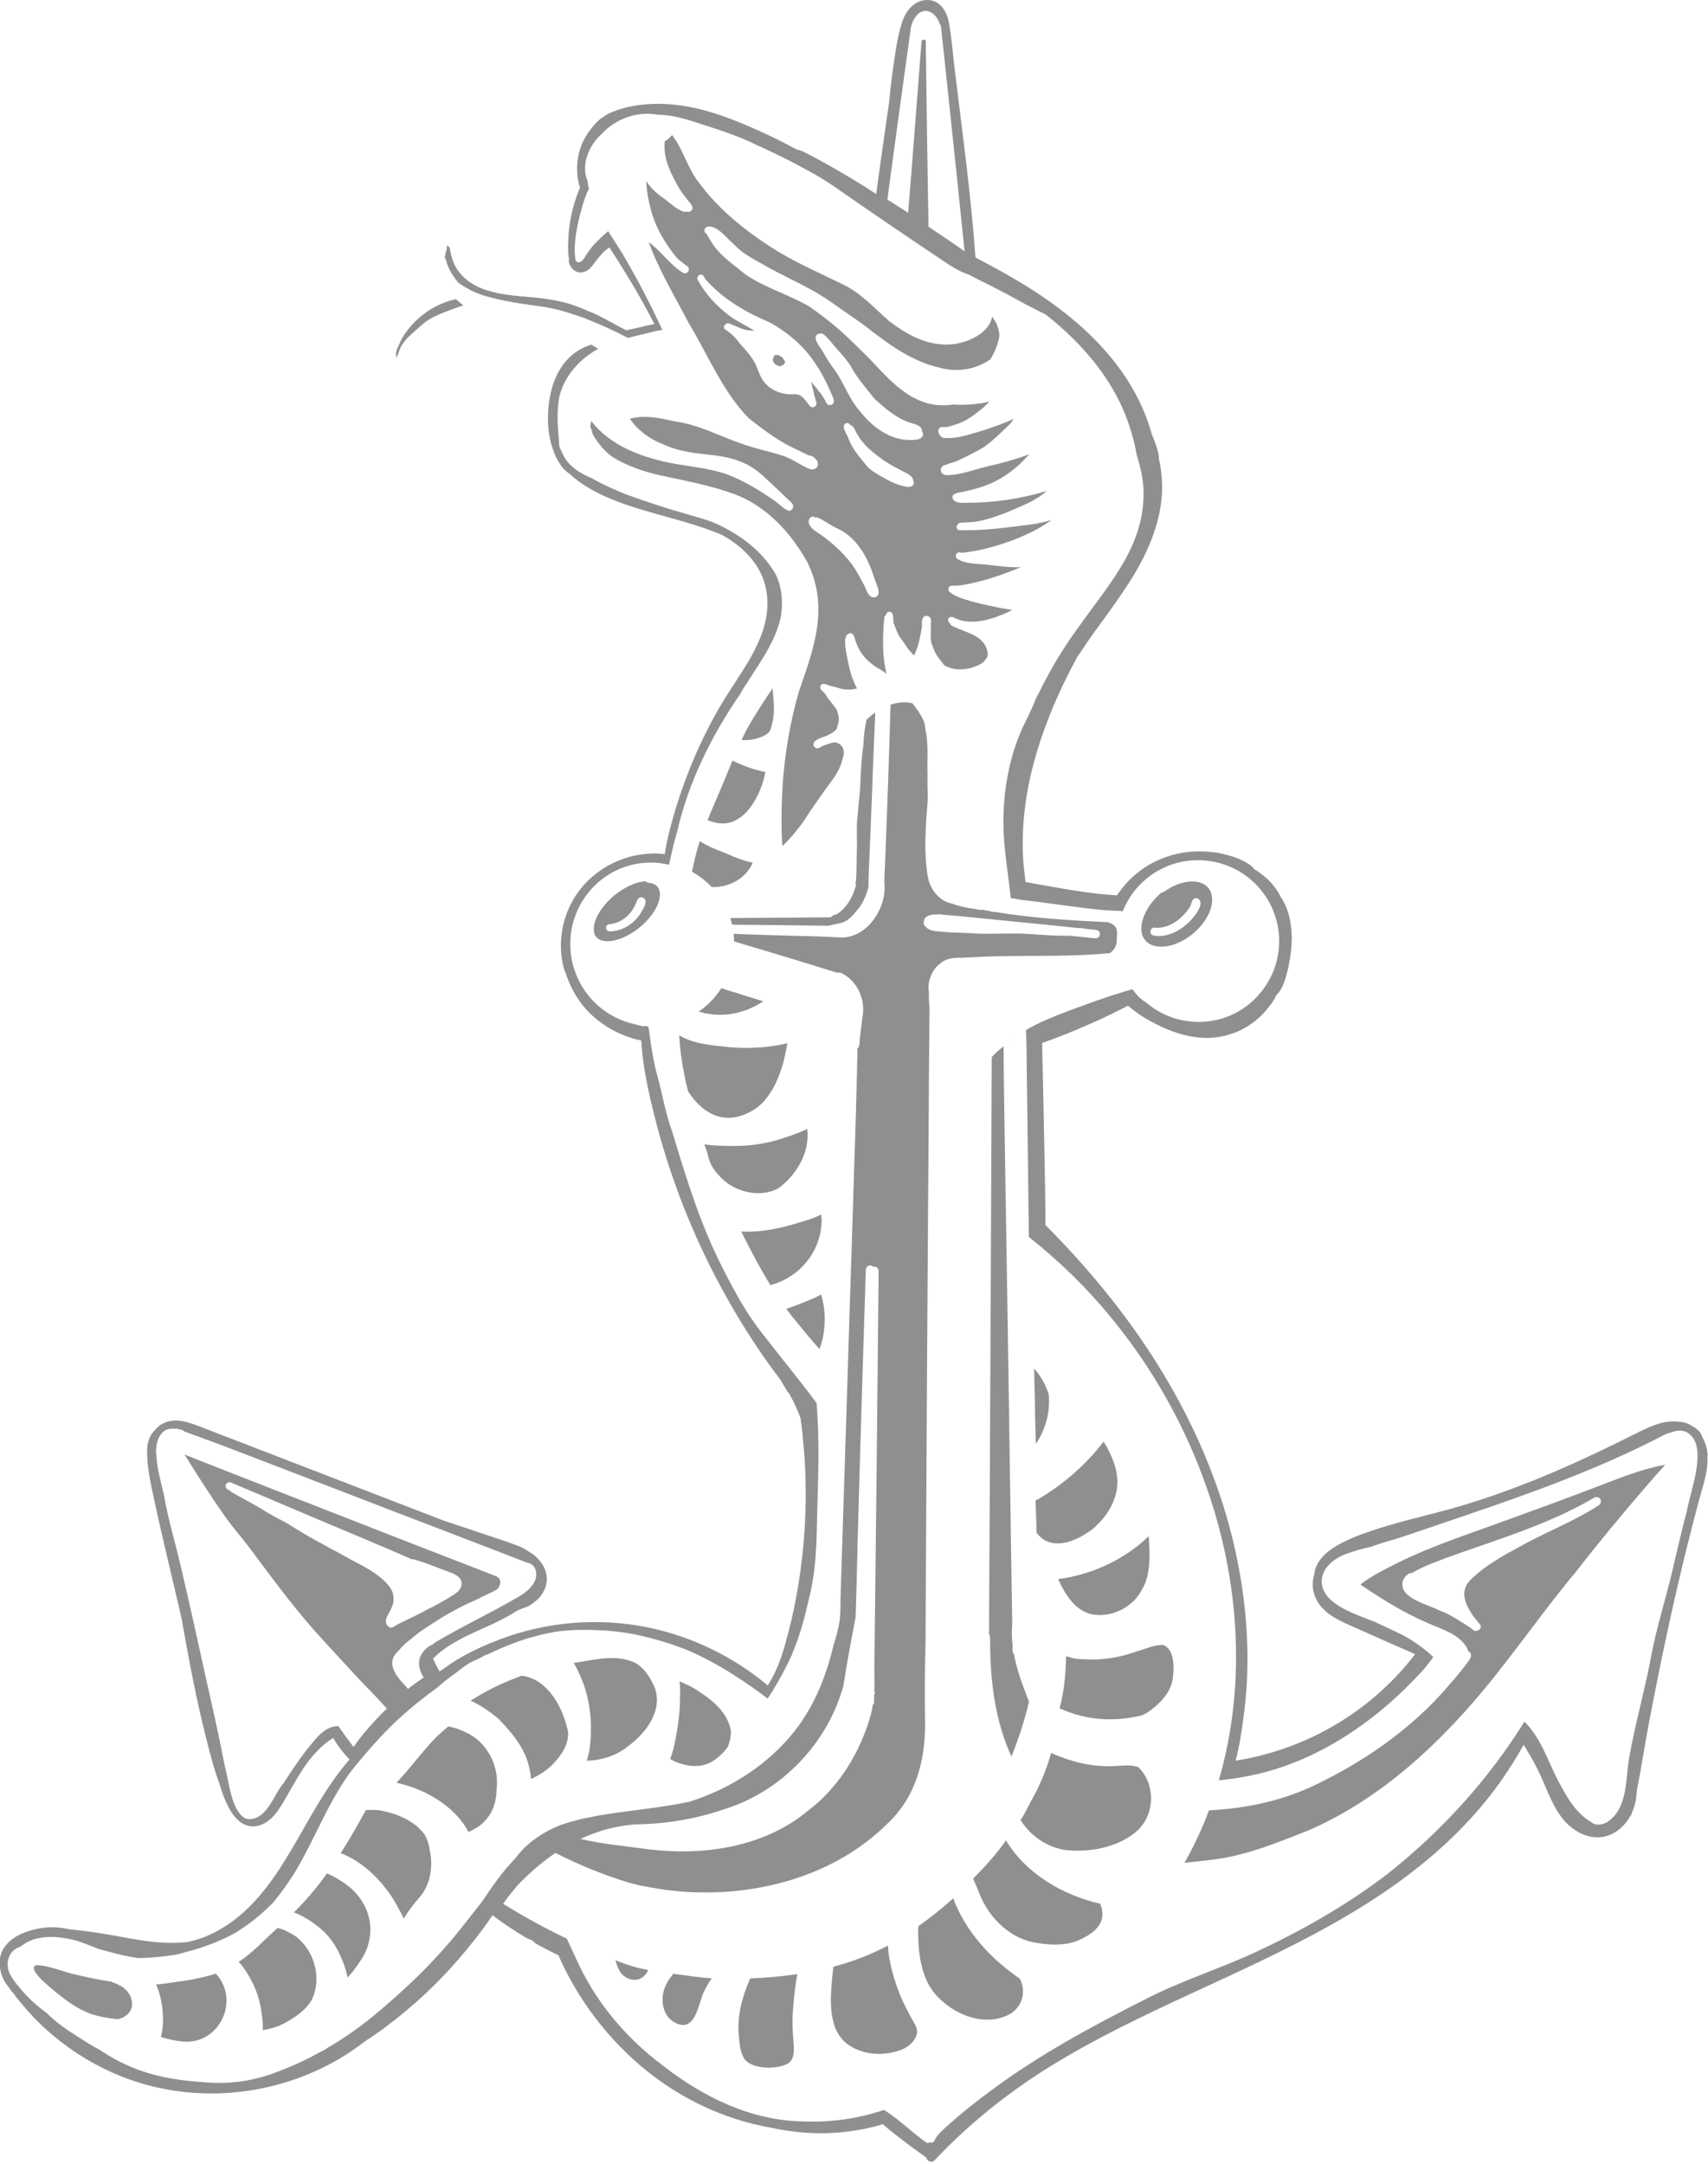 <svg width="120" height="152" viewBox="0 0 120 152" fill="none" xmlns="http://www.w3.org/2000/svg">
<g clip-path="url(#clip0_13_107)">
<path d="M27.865 25.124C27.912 24.978 27.994 24.823 28.022 24.711C28.196 24.132 28.631 23.713 29.069 23.325C29.429 23.005 29.78 22.667 30.192 22.417C30.855 22.035 31.591 21.793 32.307 21.532C32.377 21.515 32.461 21.484 32.554 21.456C32.374 21.323 32.2 21.174 32.034 21.014C31.054 21.222 30.145 21.7 29.398 22.366C28.993 22.726 28.637 23.145 28.348 23.603C28.21 23.82 28.101 24.05 28.002 24.287C27.91 24.503 27.755 24.793 27.842 25.032C27.842 25.065 27.853 25.096 27.865 25.127V25.124Z" fill="#8F8F8F"/>
<path d="M71.228 116.175C71.183 116.13 71.153 116.066 71.144 115.998C71.139 115.945 71.144 115.889 71.144 115.858C71.144 115.751 71.139 115.644 71.139 115.54C71.085 115.057 71.074 114.567 71.116 114.081C71.116 114.042 71.116 114.002 71.116 113.963C71.102 113.089 71.088 112.217 71.074 111.343C71.052 109.915 71.029 108.489 71.009 107.061C70.99 105.65 70.97 104.239 70.945 102.828C70.925 101.54 70.908 100.25 70.889 98.962C70.869 97.663 70.849 96.367 70.83 95.071C70.807 93.75 70.788 92.429 70.768 91.105C70.751 89.932 70.731 88.763 70.712 87.593C70.695 86.477 70.675 85.364 70.658 84.251C70.639 83.047 70.619 81.844 70.6 80.641C70.583 79.578 70.569 78.516 70.552 77.453C70.54 76.745 70.529 76.036 70.521 75.325C70.515 74.718 70.515 74.108 70.512 73.501C70.212 73.737 69.923 73.981 69.676 74.262C69.67 75.412 69.667 76.562 69.662 77.712C69.653 79.5 69.645 81.288 69.639 83.076C69.634 84.864 69.625 86.652 69.617 88.437C69.608 90.233 69.6 92.032 69.591 93.829C69.583 95.575 69.575 97.323 69.566 99.069C69.558 100.86 69.549 102.65 69.541 104.438C69.532 106.173 69.527 107.905 69.513 109.639C69.499 111.332 69.49 113.021 69.485 114.714V114.812C69.513 114.84 69.532 114.877 69.544 114.924C69.569 115.048 69.563 115.177 69.566 115.304C69.566 118.065 69.903 120.867 71.063 123.395C71.565 122.144 71.984 120.862 72.293 119.552C72.169 119.24 72.065 118.916 71.942 118.61C71.641 117.828 71.383 117.01 71.234 116.181L71.228 116.175Z" fill="#8F8F8F"/>
<path d="M66.969 133.349C66.202 134.058 65.383 134.702 64.529 135.303C64.529 135.438 64.498 135.59 64.504 135.7C64.521 137.361 64.745 139.262 66.04 140.425C67.258 141.617 69.187 142.323 70.807 141.558C71.796 141.092 72.152 139.939 71.644 138.992C69.589 137.586 67.839 135.686 66.969 133.349Z" fill="#8F8F8F"/>
<path d="M47.073 138.955C46.904 139.205 46.781 139.408 46.688 139.669C46.385 140.518 46.568 141.671 47.441 142.095C48.842 142.826 49.052 140.808 49.443 139.933C49.603 139.602 49.788 139.273 50.01 138.975C49.106 138.913 48.202 138.775 47.309 138.654C47.224 138.77 47.123 138.874 47.073 138.952V138.955Z" fill="#8F8F8F"/>
<path d="M76.038 136.18C76.737 135.84 77.504 135.258 77.456 134.401C77.442 134.17 77.389 133.943 77.293 133.732C74.657 133.125 72.079 131.618 70.678 129.284C70.636 129.341 70.594 129.394 70.563 129.447C69.914 130.341 69.156 131.182 68.373 131.964C68.494 132.287 68.651 132.596 68.772 132.922C69.398 134.6 70.819 136.074 72.599 136.445C73.736 136.655 74.991 136.729 76.038 136.18Z" fill="#8F8F8F"/>
<path d="M71.113 73.028C71.113 73.028 71.122 73.028 71.127 73.028V73.017C71.127 73.017 71.119 73.023 71.113 73.028Z" fill="#8F8F8F"/>
<path d="M54.449 24.936C54.12 25.276 54.393 25.684 54.808 25.723C54.96 25.703 55.098 25.588 55.165 25.456C55.064 25.141 54.794 24.885 54.446 24.939L54.449 24.936Z" fill="#8F8F8F"/>
<path d="M56.021 138.677C54.923 138.84 53.812 138.935 52.703 138.98C52.163 140.22 51.779 141.586 51.905 142.936C51.961 143.54 51.978 144.215 52.36 144.713C52.989 145.376 54.587 145.376 55.347 144.968C55.828 144.676 55.791 144.027 55.757 143.552C55.712 142.986 55.668 142.421 55.682 141.854C55.676 141.513 55.78 139.942 56.021 138.68V138.677Z" fill="#8F8F8F"/>
<path d="M62.389 136.81C62.389 136.762 62.389 136.715 62.387 136.667C61.168 137.322 59.877 137.805 58.548 138.16C58.366 139.956 57.99 142.478 59.582 143.63C60.606 144.344 61.963 144.443 63.122 144.06C63.122 144.06 63.128 144.06 63.131 144.06C63.864 143.855 64.751 143.079 64.313 142.27C63.849 141.449 63.395 140.614 63.075 139.725C62.743 138.781 62.46 137.811 62.392 136.813L62.389 136.81Z" fill="#8F8F8F"/>
<path d="M71.695 127.856C71.759 127.957 71.832 128.053 71.905 128.149C72.627 129.127 73.71 129.81 74.918 129.967C76.572 130.125 78.385 129.804 79.697 128.776C81.146 127.662 81.269 125.413 79.98 124.143C79.292 123.881 78.498 124.12 77.771 124.067C76.479 124.069 75.216 123.726 74.042 123.226C73.98 123.195 73.913 123.167 73.848 123.139C73.615 123.985 73.303 124.809 72.924 125.599C72.745 125.987 72.5 126.383 72.318 126.765C72.214 126.92 71.961 127.508 71.695 127.859V127.856Z" fill="#8F8F8F"/>
<path d="M55.381 35.869C54.996 35.725 54.727 35.366 54.382 35.149C53.32 34.418 52.208 33.735 51.001 33.294C49.695 32.861 48.325 32.765 46.986 32.498C44.961 32.079 42.813 31.253 41.536 29.572C41.513 29.695 41.491 29.819 41.471 29.946C41.544 30.125 41.603 30.314 41.645 30.508C42.016 31.146 42.485 31.731 43.097 32.144C44.094 32.737 45.222 33.133 46.354 33.384C48.092 33.763 49.805 34.072 51.478 34.666C53.795 35.487 55.547 37.387 56.723 39.495C58.268 42.647 57.195 45.517 56.128 48.579C55.522 50.684 55.148 52.88 54.991 55.05C54.91 56.492 54.862 57.996 54.968 59.433C55.538 58.893 56.033 58.294 56.482 57.656C56.934 56.939 57.414 56.287 57.889 55.596C58.371 54.91 58.978 54.238 59.169 53.403C59.248 53.178 59.318 52.939 59.267 52.7C59.222 52.38 58.874 52.11 58.557 52.157C58.268 52.219 57.992 52.326 57.72 52.438C57.633 52.503 57.538 52.568 57.428 52.568C57.018 52.52 57.097 52.065 57.439 51.952C57.658 51.789 57.942 51.775 58.178 51.64C58.394 51.539 58.616 51.395 58.781 51.213C58.821 51.072 58.852 50.929 58.899 50.791C58.984 50.504 58.899 50.212 58.815 49.928C58.574 49.487 58.211 49.175 57.973 48.739C57.914 48.669 57.821 48.593 57.748 48.511C57.669 48.455 57.622 48.382 57.63 48.275C57.63 48.25 57.636 48.227 57.641 48.208C57.641 48.202 57.641 48.199 57.644 48.194C57.675 48.123 57.72 48.081 57.771 48.061C57.776 48.061 57.782 48.056 57.787 48.056C57.846 48.03 57.903 48.033 57.962 48.056C58.071 48.078 58.189 48.134 58.284 48.165C58.574 48.247 58.86 48.306 59.144 48.399C59.489 48.466 59.865 48.455 60.211 48.362C59.972 47.912 59.789 47.437 59.677 46.928C59.612 46.549 59.093 44.736 59.584 44.542C59.61 44.522 59.641 44.505 59.68 44.491C60.034 44.412 60.036 44.893 60.138 45.109C60.41 45.902 60.941 46.487 61.64 46.911C61.864 47.03 62.075 47.179 62.283 47.325C61.971 46.037 62.008 44.691 62.128 43.386C62.137 43.307 62.184 43.243 62.246 43.203C62.272 43.083 62.333 42.998 62.448 42.976C62.855 42.959 62.718 43.496 62.785 43.757C62.898 44.066 63.01 44.379 63.162 44.665C63.327 44.901 63.51 45.138 63.653 45.371C63.821 45.616 64.012 45.838 64.217 46.051C64.361 45.753 64.481 45.441 64.557 45.126C64.636 44.727 64.723 44.379 64.776 43.988C64.776 43.774 64.734 43.527 64.883 43.352C65.017 43.209 65.27 43.246 65.366 43.414C65.456 43.569 65.388 43.769 65.391 43.932C65.444 44.339 65.321 44.781 65.444 45.177C65.543 45.447 65.635 45.731 65.773 45.959C65.919 46.228 66.138 46.448 66.312 46.698C66.332 46.718 66.351 46.737 66.371 46.754C66.663 46.906 66.977 47.004 67.311 47.016C67.895 47.049 68.485 46.895 68.968 46.602C69.151 46.479 69.294 46.296 69.386 46.099C69.389 46.093 69.392 46.085 69.395 46.079C69.4 45.857 69.356 45.632 69.257 45.416C68.794 44.508 67.671 44.398 66.859 43.943C66.792 43.904 66.756 43.844 66.744 43.785C66.626 43.684 66.567 43.566 66.641 43.445C66.772 43.232 67 43.369 67.163 43.454C68.3 43.968 69.791 43.482 70.863 42.981C70.945 42.939 71.026 42.894 71.108 42.849C70.366 42.731 67.401 42.206 66.767 41.621C66.556 41.517 66.59 41.14 66.879 41.14C67.247 41.163 67.623 41.106 67.983 41.033C69.271 40.775 70.507 40.353 71.709 39.844C70.757 39.889 69.774 39.689 68.833 39.625C68.3 39.585 67.738 39.56 67.272 39.27C67 39.105 67.227 38.694 67.505 38.826C67.573 38.821 67.643 38.821 67.696 38.821C68.258 38.759 68.808 38.652 69.353 38.514C70.468 38.225 71.54 37.842 72.562 37.331C73.028 37.095 73.466 36.816 73.896 36.527C73.233 36.715 72.556 36.856 71.866 36.912C70.392 37.114 68.901 37.275 67.41 37.249C67.194 37.218 67.163 36.974 67.275 36.85C67.351 36.726 67.48 36.718 67.576 36.712C68.008 36.695 68.451 36.681 68.873 36.589C69.617 36.425 70.33 36.158 71.029 35.872C71.897 35.495 72.846 35.127 73.534 34.491C71.652 35.062 69.678 35.34 67.722 35.321C66.792 35.366 66.826 34.787 67.059 34.705C67.219 34.598 67.511 34.595 67.662 34.545C67.997 34.474 68.272 34.418 68.584 34.317C70.069 33.929 71.327 33.058 72.307 31.911C71.341 32.273 70.341 32.552 69.336 32.771C68.407 33.001 67.491 33.364 66.52 33.381C66.469 33.381 66.419 33.375 66.374 33.358C66.332 33.353 66.29 33.333 66.256 33.302C66.096 33.193 66.025 32.987 66.174 32.799C66.239 32.706 66.357 32.653 66.461 32.653C66.753 32.512 67.202 32.436 67.354 32.324C67.974 32.043 68.586 31.731 69.17 31.379C69.532 31.109 69.875 30.82 70.198 30.508C70.454 30.263 70.715 30.03 70.967 29.78C71.06 29.664 71.144 29.544 71.231 29.423C70.543 29.732 69.833 29.993 69.114 30.221C68.216 30.483 67.272 30.845 66.326 30.761C66.017 30.733 65.764 30.215 66.028 30.064C66.07 30.016 66.132 29.985 66.216 29.996C66.545 30.05 66.859 29.898 67.171 29.813C67.413 29.732 67.643 29.634 67.868 29.518C68.308 29.254 68.721 28.936 69.117 28.605C69.117 28.605 69.12 28.605 69.123 28.599C69.123 28.599 69.128 28.593 69.131 28.593C69.269 28.47 69.4 28.346 69.516 28.208C68.805 28.385 68.067 28.442 67.34 28.436C67.219 28.43 67.095 28.427 66.972 28.419C66.565 28.481 66.152 28.492 65.739 28.442C63.754 28.189 62.398 26.583 61.103 25.214C60.463 24.584 59.829 23.946 59.169 23.339C58.453 22.69 57.678 22.113 56.895 21.554C55.463 20.708 53.803 20.238 52.419 19.313C51.773 18.771 51.046 18.287 50.481 17.66C50.108 17.289 49.886 16.811 49.603 16.384C49.373 16.255 49.51 15.929 49.763 15.915C50.448 15.861 51.111 16.803 51.608 17.208C52.284 17.933 53.208 18.327 54.047 18.827C55.55 19.642 57.102 20.286 58.492 21.29C59.259 21.846 60.056 22.358 60.82 22.926C62.361 24.137 64.052 25.391 65.983 25.819C67.306 26.195 68.584 25.937 69.589 25.237C69.858 24.773 70.083 24.289 70.184 23.761C70.184 23.755 70.187 23.747 70.189 23.741C70.198 23.696 70.206 23.648 70.215 23.601C70.195 23.145 70.046 22.681 69.763 22.335C69.749 22.305 69.729 22.271 69.707 22.24C69.471 23.553 67.629 24.256 66.393 24.202C64.922 24.18 63.597 23.423 62.468 22.555C61.424 21.641 60.477 20.573 59.205 19.971C57.493 19.128 55.727 18.377 54.123 17.334C52.27 16.131 50.504 14.703 49.179 12.923C48.359 11.937 48.058 10.663 47.32 9.626C47.278 9.564 47.255 9.527 47.227 9.488C47.143 9.575 47.039 9.654 46.975 9.738C46.899 9.809 46.806 9.879 46.711 9.904C46.545 11.135 47.196 12.336 47.8 13.368C47.988 13.643 48.207 13.91 48.412 14.177C48.558 14.346 48.774 14.593 48.572 14.801C48.485 14.888 48.336 14.914 48.227 14.852C48.176 14.88 48.117 14.891 48.05 14.88C47.466 14.683 47.039 14.214 46.542 13.868C46.09 13.564 45.722 13.174 45.394 12.741C45.436 13.373 45.534 13.997 45.7 14.61C46.006 15.903 46.699 17.062 47.519 18.074C47.755 18.329 48.05 18.515 48.319 18.729C48.544 18.945 48.255 19.322 47.988 19.162C47.067 18.605 46.45 17.632 45.582 17.011C46.298 19.015 47.438 20.854 48.412 22.74C49.768 24.972 50.768 27.514 52.618 29.392C53.556 30.125 54.564 30.893 55.62 31.41C56.016 31.607 56.417 31.79 56.81 31.989C56.816 31.989 56.819 31.995 56.824 31.995C57.147 31.984 57.557 32.394 57.45 32.701C57.392 32.92 57.153 33.013 56.948 32.971C56.249 32.709 55.589 32.169 54.867 31.973C53.918 31.672 52.916 31.48 51.986 31.126C50.49 30.609 49.075 29.83 47.488 29.617C46.427 29.383 45.312 29.122 44.257 29.414C44.829 30.28 45.717 30.876 46.683 31.25C49.176 32.366 51.428 31.382 53.677 33.488C54.275 34.036 54.862 34.601 55.449 35.163C55.522 35.234 55.606 35.301 55.662 35.383C55.83 35.591 55.645 35.925 55.376 35.88L55.381 35.869ZM63.586 34.171C63.032 34.072 62.527 33.822 62.044 33.538C61.631 33.299 61.14 33.046 60.848 32.672C60.351 32.062 59.809 31.43 59.562 30.679C59.453 30.421 59.062 29.889 59.455 29.724C59.57 29.693 59.685 29.752 59.736 29.856C60.034 29.931 60.073 30.322 60.255 30.533C60.671 31.298 61.373 31.818 62.05 32.318C62.535 32.642 63.049 32.911 63.569 33.176C63.793 33.308 64.122 33.434 64.156 33.73C64.355 34.137 63.92 34.278 63.591 34.171H63.586ZM57.495 23.452C57.51 23.449 57.523 23.446 57.538 23.446C57.538 23.446 57.538 23.446 57.54 23.446C57.874 23.317 58.153 23.797 58.369 23.994C58.804 24.559 59.334 25.051 59.73 25.65C60.177 26.505 60.842 27.258 61.435 28.006C62.165 28.669 62.937 29.347 63.88 29.676C64.156 29.766 64.462 29.808 64.675 30.021C64.765 30.103 64.79 30.213 64.77 30.311C64.855 30.398 64.888 30.53 64.815 30.648C64.653 30.907 64.287 30.899 64.015 30.907C62.558 30.949 61.3 30.013 60.444 28.917C59.691 28.104 59.349 27.025 58.734 26.119C58.363 25.636 58.046 25.121 57.745 24.59C57.563 24.317 57.013 23.662 57.495 23.452ZM57.333 28.189C57.465 28.475 57.153 28.756 56.9 28.532C56.605 28.166 56.364 27.677 55.836 27.697C55.033 27.753 54.182 27.472 53.674 26.822C53.374 26.437 53.264 25.951 53.048 25.523C52.787 24.998 52.374 24.579 51.992 24.152C51.709 23.744 51.36 23.407 50.948 23.145C50.799 23.033 50.863 22.847 50.987 22.774C51.049 22.709 51.147 22.687 51.234 22.723C51.61 22.867 51.975 23.055 52.36 23.17C52.571 23.215 52.784 23.227 52.995 23.235C52.433 22.85 51.798 22.605 51.254 22.184C50.347 21.509 49.566 20.66 49.022 19.67C48.988 19.611 48.982 19.555 48.996 19.505C49.016 19.308 49.305 19.187 49.437 19.406C49.496 19.516 49.561 19.62 49.645 19.71C50.855 21.045 52.422 21.95 54.059 22.639C55.347 23.345 56.476 24.309 57.288 25.54C57.748 26.229 58.136 26.971 58.444 27.741C58.593 28 58.722 28.458 58.273 28.458C58.088 28.436 58.029 28.264 57.97 28.118C57.874 27.995 57.807 27.834 57.726 27.727C57.49 27.418 57.243 27.112 56.987 26.811C57.097 27.275 57.195 27.739 57.333 28.194V28.189ZM57.265 36.358C57.349 36.333 57.431 36.347 57.51 36.383C57.964 36.597 58.36 36.909 58.818 37.117C60.185 37.736 60.946 39.127 61.387 40.491C61.488 40.904 62.092 41.871 61.395 41.969C60.955 41.936 60.876 41.41 60.702 41.089C60.508 40.707 60.298 40.333 60.076 39.968C59.464 39.023 58.588 38.222 57.686 37.578C57.369 37.348 56.956 37.157 56.833 36.763C56.74 36.501 57.004 36.136 57.265 36.358Z" fill="#8F8F8F"/>
<path d="M77.804 101.723C77.748 101.585 77.616 101.428 77.54 101.267C76.299 102.887 74.719 104.264 72.972 105.296C72.899 105.335 72.826 105.372 72.753 105.408C72.784 106.165 72.812 106.921 72.829 107.677C72.941 107.818 73.062 107.95 73.205 108.065C74.294 108.875 75.766 108.152 76.712 107.452C77.83 106.544 78.694 105.11 78.473 103.64C78.383 102.951 78.116 102.33 77.802 101.72L77.804 101.723Z" fill="#8F8F8F"/>
<path d="M72.649 96.134C72.672 97.025 72.7 97.916 72.717 98.808C72.717 99.682 72.756 100.559 72.775 101.433C73.449 100.449 73.8 99.165 73.682 97.964C73.475 97.287 73.124 96.654 72.649 96.134Z" fill="#8F8F8F"/>
<path d="M76.819 116.575C76.51 116.558 75.527 116.606 75.081 116.383C75.016 116.378 74.954 116.372 74.89 116.367C74.901 117.106 74.828 117.848 74.738 118.582C74.702 118.801 74.606 119.428 74.443 120.007C76.313 120.856 78.276 120.986 80.255 120.491C80.365 120.437 80.475 120.378 80.584 120.319C81.446 119.737 82.319 118.888 82.409 117.798C82.505 117.106 82.496 115.807 81.699 115.549C81.053 115.549 80.446 115.852 79.834 116.018C78.866 116.367 77.844 116.561 76.816 116.577L76.819 116.575Z" fill="#8F8F8F"/>
<path d="M74.345 110.927C74.806 111.956 75.474 113.061 76.603 113.381C77.987 113.704 79.596 112.942 80.225 111.672C80.682 110.935 80.747 110.058 80.766 109.215C80.761 108.779 80.727 108.346 80.705 107.913C79.009 109.563 76.692 110.623 74.345 110.927Z" fill="#8F8F8F"/>
<path d="M103.961 114.092C103.961 114.092 103.956 114.087 103.953 114.087C103.953 114.087 103.959 114.092 103.961 114.094V114.092Z" fill="#8F8F8F"/>
<path d="M46.309 62.497C46.295 62.466 46.284 62.432 46.284 62.432C46.267 62.402 46.25 62.371 46.23 62.343C46.214 62.314 46.191 62.289 46.172 62.267C46.152 62.247 46.129 62.227 46.107 62.208C46.079 62.185 46.051 62.166 46.023 62.149C45.986 62.126 45.95 62.109 45.944 62.106C45.902 62.087 45.857 62.07 45.812 62.056C45.767 62.045 45.722 62.033 45.677 62.025C45.649 62.019 45.624 62.017 45.596 62.014C45.59 62.014 45.582 62.014 45.574 62.014C45.501 62.008 45.436 61.971 45.391 61.918C45.368 61.918 45.346 61.918 45.324 61.912C45.273 61.924 45.214 61.924 45.166 61.929C45.085 61.941 45.004 61.955 44.942 61.969C44.804 62 44.667 62.042 44.557 62.081C44.405 62.137 44.257 62.202 44.133 62.264C43.908 62.382 43.69 62.511 43.49 62.649C43.484 62.655 43.479 62.657 43.479 62.657C43.479 62.657 43.473 62.663 43.471 62.663C43.285 62.795 43.108 62.941 42.94 63.093C42.777 63.245 42.62 63.405 42.493 63.56C42.359 63.723 42.232 63.894 42.134 64.046C42.053 64.175 41.982 64.313 41.918 64.451C41.867 64.564 41.825 64.679 41.789 64.791C41.769 64.864 41.749 64.937 41.738 65.01C41.727 65.084 41.718 65.157 41.716 65.23C41.716 65.283 41.716 65.337 41.721 65.387C41.727 65.427 41.732 65.469 41.738 65.497C41.738 65.502 41.738 65.508 41.741 65.514C41.749 65.547 41.758 65.576 41.766 65.604C41.78 65.643 41.797 65.68 41.817 65.713L41.847 65.764C41.867 65.792 41.89 65.823 41.915 65.848C41.937 65.871 41.96 65.893 41.982 65.913C42.008 65.933 42.033 65.952 42.061 65.969C42.092 65.989 42.126 66.006 42.159 66.02C42.204 66.039 42.249 66.056 42.263 66.062C42.322 66.079 42.378 66.093 42.437 66.101C42.502 66.11 42.566 66.118 42.62 66.118H42.642C42.726 66.118 42.811 66.118 42.858 66.11C42.965 66.098 43.069 66.082 43.173 66.059C43.322 66.025 43.468 65.983 43.577 65.941C43.754 65.876 43.925 65.8 44.063 65.727C44.265 65.621 44.459 65.502 44.644 65.373C44.827 65.244 45.001 65.103 45.164 64.957C45.329 64.802 45.484 64.642 45.63 64.471C45.756 64.316 45.874 64.156 45.961 64.015C46.037 63.892 46.107 63.765 46.169 63.633C46.214 63.532 46.253 63.428 46.284 63.321C46.309 63.234 46.329 63.144 46.346 63.054C46.354 62.989 46.362 62.925 46.362 62.86C46.362 62.806 46.362 62.753 46.357 62.7C46.354 62.666 46.348 62.629 46.34 62.596C46.332 62.556 46.32 62.517 46.306 62.48L46.309 62.497ZM45.006 64.159C44.546 64.901 43.712 65.418 42.836 65.427H42.828C42.828 65.427 42.83 65.427 42.833 65.427C42.505 65.432 42.488 64.934 42.822 64.923C43.67 64.853 44.358 64.232 44.675 63.47C44.737 63.262 44.852 62.983 45.116 63.037C45.635 63.217 45.183 63.858 45.004 64.156L45.006 64.159Z" fill="#8F8F8F"/>
<path d="M56.164 85.879C54.873 86.275 53.536 86.576 52.178 86.514C52.149 86.511 52.116 86.508 52.074 86.503C52.711 87.787 53.376 89.061 54.129 90.278C54.135 90.278 54.143 90.275 54.148 90.272C56.229 89.713 57.731 87.844 57.723 85.684C57.723 85.558 57.712 85.434 57.698 85.311C57.218 85.566 56.681 85.727 56.164 85.876V85.879Z" fill="#8F8F8F"/>
<path d="M57.473 91.054C57.237 91.172 56.173 91.641 55.241 91.939C55.359 92.103 55.482 92.266 55.606 92.423C56.246 93.216 56.895 94 57.566 94.768C57.664 94.531 57.737 94.298 57.801 94.045C58.007 93.022 58.004 91.931 57.689 90.936C57.684 90.942 57.678 90.947 57.669 90.95C57.608 90.992 57.538 91.017 57.47 91.048L57.473 91.054Z" fill="#8F8F8F"/>
<path d="M56.709 79.311C55.906 79.702 54.693 80.056 54.421 80.138C53.604 80.346 52.75 80.487 51.908 80.495H51.891C51.692 80.501 51.489 80.503 51.287 80.503C50.692 80.484 50.077 80.489 49.488 80.385C49.6 80.697 49.709 81.009 49.785 81.335C49.928 81.912 50.274 82.342 50.675 82.747C51.675 83.759 53.413 84.164 54.682 83.481C55.951 82.544 56.906 80.967 56.715 79.351C56.715 79.337 56.709 79.325 56.706 79.311H56.709Z" fill="#8F8F8F"/>
<path d="M43.546 138.48C43.889 139.076 44.81 139.326 45.293 138.761C45.399 138.685 45.47 138.542 45.534 138.393C44.748 138.238 43.979 138.013 43.243 137.698C43.313 137.971 43.397 138.238 43.546 138.48Z" fill="#8F8F8F"/>
<path d="M49.167 59.084C49.038 59.475 48.926 59.869 48.831 60.271C48.752 60.594 48.684 60.917 48.62 61.243C48.974 61.44 49.305 61.671 49.611 61.938C49.746 62.056 49.878 62.182 50.001 62.312C51.22 62.357 52.38 61.733 52.885 60.611C52.402 60.501 51.93 60.341 51.47 60.147C50.709 59.796 49.895 59.571 49.196 59.104C49.187 59.098 49.179 59.09 49.17 59.081L49.167 59.084Z" fill="#8F8F8F"/>
<path d="M101.623 118.59C99.014 121.576 95.679 123.856 92.105 125.529C89.847 126.56 87.407 127.047 84.942 127.173C84.552 128.21 84.097 129.225 83.58 130.206C83.465 130.426 83.347 130.639 83.226 130.856C83.92 130.788 84.61 130.71 85.298 130.625C87.632 130.327 89.811 129.411 91.975 128.562C95.94 126.836 99.388 124.033 102.316 120.893C105.416 117.609 107.887 113.797 110.782 110.342C112.315 108.36 113.915 106.429 115.552 104.534C116.021 103.98 116.504 103.438 116.993 102.903C116.951 102.909 116.909 102.912 116.872 102.918C115.182 103.235 113.587 103.918 111.984 104.52C109.985 105.285 107.977 106.018 105.967 106.744C103.372 107.705 100.719 108.54 98.234 109.769C97.327 110.224 96.378 110.677 95.583 111.312C97.097 112.341 98.669 113.319 100.351 114.033C101.348 114.475 102.51 114.789 103.069 115.768C103.105 115.841 103.139 115.922 103.159 116.007C103.184 116.015 103.212 116.026 103.24 116.04C103.58 116.361 103.049 116.802 102.884 117.075C102.488 117.598 102.053 118.093 101.62 118.587L101.623 118.59ZM101.174 113.153C100.365 112.712 98.237 112.279 98.56 111.062C98.644 110.828 98.829 110.589 99.071 110.514C99.113 110.505 99.152 110.505 99.191 110.514C99.893 110.038 101.275 109.586 101.581 109.448C105.026 108.197 108.603 107.168 111.796 105.33C111.956 105.231 112.161 105.091 112.346 105.214C112.542 105.341 112.506 105.639 112.315 105.751C110.526 106.912 108.505 107.66 106.655 108.717C105.526 109.319 104.358 109.988 103.434 110.865C102.538 111.658 102.864 112.546 103.428 113.412C103.462 113.449 103.49 113.488 103.51 113.527C103.659 113.721 103.807 113.915 103.97 114.098C104.125 114.255 104.004 114.5 103.824 114.528C103.754 114.579 103.659 114.596 103.569 114.542C103.49 114.5 103.423 114.441 103.358 114.376C102.645 113.935 101.96 113.437 101.168 113.142L101.174 113.153Z" fill="#8F8F8F"/>
<path d="M50.768 55.118C50.417 55.95 50.046 56.779 49.709 57.62C50.322 57.825 51.307 58.199 52.43 57.06C53.143 56.267 53.576 55.267 53.775 54.232C52.966 54.083 52.197 53.779 51.459 53.434C51.226 53.993 50.998 54.558 50.768 55.118Z" fill="#8F8F8F"/>
<path d="M84.891 64.268C84.891 64.268 84.897 64.257 84.9 64.249C84.902 64.24 84.908 64.232 84.911 64.223V64.221C84.967 64.1 85.015 63.976 85.046 63.889C85.079 63.779 85.11 63.667 85.13 63.554C85.147 63.462 85.155 63.369 85.161 63.273C85.161 63.203 85.161 63.135 85.158 63.065C85.152 63.003 85.141 62.941 85.13 62.88C85.116 62.823 85.102 62.764 85.088 62.722C85.088 62.717 85.085 62.711 85.082 62.705V62.7C85.06 62.652 85.04 62.604 85.015 62.556C84.995 62.523 84.975 62.489 84.953 62.455C84.922 62.413 84.891 62.373 84.858 62.334C84.827 62.3 84.796 62.27 84.773 62.25C84.768 62.244 84.762 62.241 84.756 62.236H84.754C84.717 62.205 84.681 62.177 84.644 62.151C84.599 62.123 84.554 62.098 84.507 62.073C84.45 62.045 84.391 62.022 84.332 62.002C84.271 61.983 84.206 61.966 84.141 61.955C84.141 61.955 84.139 61.955 84.136 61.955C84.046 61.941 83.959 61.929 83.869 61.924C83.76 61.921 83.65 61.924 83.543 61.932C83.417 61.946 83.288 61.966 83.204 61.986C83.046 62.022 82.892 62.067 82.749 62.12C82.589 62.179 82.434 62.253 82.322 62.312C82.139 62.407 81.966 62.517 81.808 62.627C81.746 62.669 81.679 62.697 81.606 62.697C81.553 62.739 81.502 62.784 81.469 62.815C81.308 62.964 81.157 63.121 81.028 63.273C80.907 63.416 80.795 63.568 80.694 63.726C80.606 63.864 80.525 64.01 80.472 64.122C80.407 64.26 80.348 64.403 80.3 64.547C80.278 64.623 80.255 64.698 80.239 64.774C80.233 64.805 80.225 64.833 80.219 64.864C80.219 64.873 80.219 64.878 80.216 64.887C80.202 64.963 80.194 65.041 80.188 65.12C80.185 65.199 80.185 65.278 80.188 65.339C80.188 65.345 80.188 65.353 80.188 65.359C80.194 65.424 80.202 65.483 80.213 65.542C80.227 65.601 80.244 65.657 80.264 65.713C80.284 65.767 80.306 65.817 80.334 65.868C80.357 65.91 80.382 65.949 80.41 65.989C80.438 66.025 80.469 66.062 80.5 66.098C80.525 66.124 80.553 66.149 80.578 66.174C80.621 66.208 80.663 66.242 80.708 66.273C80.755 66.301 80.803 66.329 80.854 66.354C80.904 66.377 80.957 66.399 81.011 66.416C81.078 66.439 81.146 66.455 81.213 66.469C81.306 66.486 81.401 66.498 81.497 66.5C81.595 66.503 81.693 66.5 81.794 66.492C81.926 66.481 82.055 66.458 82.182 66.43C82.331 66.394 82.477 66.349 82.583 66.309C82.743 66.25 82.898 66.18 83.049 66.101C83.221 66.011 83.386 65.907 83.546 65.795C83.698 65.685 83.847 65.567 83.984 65.441C84.125 65.311 84.259 65.171 84.358 65.055C84.366 65.044 84.377 65.033 84.386 65.022C84.493 64.892 84.591 64.76 84.681 64.62C84.762 64.493 84.835 64.361 84.9 64.226C84.897 64.234 84.891 64.243 84.888 64.251L84.891 64.268ZM83.431 64.876C82.791 65.452 81.921 65.882 81.044 65.716C80.665 65.618 80.817 65.078 81.193 65.174C81.926 65.21 82.603 64.836 83.097 64.336C83.316 64.108 83.532 63.866 83.659 63.574C83.732 63.343 83.807 63.051 84.102 63.102C84.821 63.394 83.768 64.589 83.431 64.876Z" fill="#8F8F8F"/>
<path d="M7.809 139.205C6.98 139.082 6.158 138.916 5.343 138.713C4.403 138.533 3.493 138.05 2.53 138.055C2.507 138.072 2.479 138.086 2.448 138.098C2.005 138.438 3.675 139.728 3.953 139.97C4.686 140.574 5.458 141.117 6.326 141.454C6.969 141.668 7.634 141.789 8.3 141.848C8.412 141.811 8.524 141.772 8.634 141.73C9.746 141.159 9.288 139.829 8.308 139.419C8.182 139.332 7.963 139.292 7.806 139.205H7.809Z" fill="#8F8F8F"/>
<path d="M36.861 111.067C36.861 111.067 36.855 111.081 36.852 111.087C36.864 111.073 36.875 111.062 36.886 111.048C36.878 111.053 36.869 111.062 36.858 111.065L36.861 111.067Z" fill="#8F8F8F"/>
<path d="M12.888 143.414C15.423 143.616 16.875 140.532 15.185 138.663C15.179 138.657 15.173 138.649 15.168 138.643C14.244 138.93 13.295 139.115 12.335 139.231C11.88 139.298 11.425 139.368 10.967 139.408C11.428 140.411 11.596 141.952 11.31 143.088C11.824 143.268 12.351 143.363 12.888 143.417V143.414Z" fill="#8F8F8F"/>
<path d="M51.414 73.579C50.313 73.461 48.735 73.368 47.721 72.733C47.772 73.616 47.873 74.496 48.061 75.373C48.126 75.808 48.233 76.233 48.342 76.66C49.53 78.507 51.254 79.154 53.205 77.799C54.233 76.961 54.747 75.707 55.078 74.47C55.171 74.08 55.249 73.683 55.317 73.287C54.042 73.588 52.719 73.669 51.416 73.576L51.414 73.579Z" fill="#8F8F8F"/>
<path d="M32.916 128.694C33.315 128.503 33.758 128.269 34.039 127.941C34.62 127.356 34.876 126.569 34.884 125.759C35.109 124.098 34.258 122.391 32.731 121.694C32.346 121.497 31.913 121.354 31.487 121.278C31.175 121.576 30.816 121.84 30.529 122.158C29.763 122.939 29.117 123.828 28.387 124.646C28.213 124.845 28.033 125.042 27.856 125.239C29.869 125.658 31.981 126.903 32.916 128.694Z" fill="#8F8F8F"/>
<path d="M119.989 102.265C119.952 101.807 119.826 101.335 119.593 100.933C119.5 100.601 119.2 100.337 118.852 100.154C118.784 100.112 118.717 100.07 118.644 100.036C118.416 99.932 118.178 99.879 117.939 99.87C116.945 99.749 116.019 100.16 115.148 100.595C113.191 101.577 111.22 102.527 109.207 103.39C107.177 104.258 105.107 105.034 102.996 105.681C100.949 106.311 98.846 106.732 96.808 107.387C95.715 107.739 94.573 108.146 93.604 108.776C92.981 109.181 92.391 109.859 92.338 110.595C92.161 111.152 92.183 111.767 92.489 112.369C92.95 113.274 93.89 113.752 94.778 114.146C95.875 114.632 96.97 115.118 98.065 115.608C98.515 115.807 98.975 115.993 99.422 116.204C96.684 119.774 92.784 122.298 88.395 123.367C87.873 123.493 87.342 123.597 86.809 123.687C87.084 122.669 87.241 121.601 87.376 120.575C87.567 119.122 87.66 117.657 87.643 116.189C87.606 113.204 87.171 110.224 86.402 107.342C84.919 101.801 82.207 96.662 78.748 92.111C77.122 89.972 75.345 87.956 73.449 86.053C73.449 85.752 73.449 85.451 73.449 85.153C73.438 83.989 73.416 82.825 73.393 81.659C73.346 79.306 73.303 76.956 73.247 74.603L73.216 73.267C73.244 73.256 73.275 73.248 73.301 73.236C73.694 73.101 74.087 72.955 74.474 72.806C75.275 72.497 76.064 72.157 76.847 71.811C77.661 71.451 78.461 71.055 79.253 70.644C80.025 71.336 80.994 71.87 81.932 72.272C82.996 72.727 84.172 73.003 85.335 72.882C86.312 72.781 87.239 72.427 88.028 71.839C88.418 71.547 88.769 71.215 89.072 70.83C89.269 70.58 89.527 70.259 89.659 69.927C89.92 69.666 90.111 69.331 90.234 68.969C90.507 68.173 90.667 67.293 90.734 66.455C90.824 65.348 90.647 63.959 89.965 62.986C89.923 62.896 89.878 62.809 89.827 62.722C89.42 62.025 88.802 61.46 88.109 61.052C87.935 60.788 87.609 60.611 87.32 60.462C86.949 60.271 86.545 60.136 86.138 60.043C85.543 59.866 84.883 59.812 84.318 59.807C83.285 59.796 82.26 60.018 81.32 60.445C80.489 60.822 79.725 61.387 79.118 62.067C78.888 62.328 78.669 62.604 78.475 62.899C77.99 62.854 77.501 62.829 77.026 62.77C76.17 62.663 75.314 62.536 74.463 62.39C73.657 62.253 72.854 62.106 72.051 61.957C71.975 61.302 71.888 60.645 71.866 59.984C71.826 58.888 71.88 57.788 72.015 56.7C72.287 54.508 72.913 52.357 73.725 50.305C74.294 48.86 74.974 47.463 75.713 46.096C75.951 45.79 76.153 45.447 76.37 45.135C76.681 44.682 77.004 44.235 77.33 43.794C77.995 42.889 78.647 41.969 79.262 41.028C80.421 39.242 81.373 37.244 81.6 35.107C81.665 34.503 81.668 33.893 81.595 33.291C81.558 32.973 81.519 32.605 81.426 32.262C81.426 31.939 81.328 31.59 81.241 31.334C81.151 31.073 81.053 30.814 80.946 30.561C80.935 30.533 80.921 30.502 80.91 30.474C80.91 30.466 80.907 30.457 80.904 30.449C80.475 28.889 79.742 27.415 78.809 26.097C76.962 23.488 74.415 21.486 71.7 19.848C70.883 19.353 70.046 18.889 69.204 18.442C68.982 18.324 68.763 18.209 68.541 18.093C68.536 18.046 68.53 18 68.522 17.953C68.207 13.564 67.595 9.187 67.07 4.821C66.944 3.761 66.857 2.688 66.677 1.636C66.537 0.829 66.07 0 65.15 0C64.212 0 63.614 0.801 63.358 1.619C63.035 2.651 62.892 3.767 62.74 4.833C62.628 5.625 62.538 6.421 62.462 7.217C62.353 7.99 62.241 8.763 62.131 9.536C61.937 10.899 61.738 12.263 61.564 13.629C60.943 13.227 60.317 12.833 59.683 12.454C59.023 12.06 58.357 11.678 57.686 11.31C57.341 11.118 56.993 10.93 56.639 10.756C56.417 10.646 56.215 10.545 55.99 10.508C55.985 10.508 55.979 10.503 55.974 10.5C55.926 10.475 55.875 10.452 55.825 10.427C55.196 10.087 54.559 9.761 53.913 9.46C51.509 8.338 48.949 7.298 46.256 7.292C45.52 7.292 44.785 7.366 44.069 7.531C43.729 7.61 43.397 7.717 43.072 7.846C42.872 7.925 42.653 8.012 42.485 8.153C42.072 8.364 41.721 8.794 41.449 9.148C41.143 9.553 40.893 10.017 40.744 10.503C40.584 11.026 40.519 11.591 40.553 12.136C40.57 12.415 40.604 12.698 40.685 12.966C40.705 13.027 40.724 13.101 40.752 13.171C40.738 13.204 40.724 13.241 40.71 13.272C40.474 13.845 40.286 14.439 40.154 15.046C40.025 15.631 39.95 16.229 39.927 16.828C39.91 17.219 39.882 17.733 39.975 18.172C39.896 18.557 40.219 19.007 40.576 19.114C40.814 19.184 41.089 19.114 41.292 18.982C41.505 18.838 41.645 18.627 41.797 18.425C41.991 18.161 42.21 17.916 42.429 17.674C42.552 17.573 42.681 17.478 42.811 17.382C43.013 17.691 43.221 17.998 43.411 18.304C43.844 19.007 44.279 19.704 44.695 20.418C45.141 21.186 45.565 21.97 45.972 22.76C45.574 22.841 45.178 22.94 44.79 23.03C44.535 23.089 44.273 23.142 44.012 23.201C43.945 23.17 43.88 23.14 43.816 23.106C43.204 22.802 42.62 22.442 42.002 22.147C41.761 22.032 41.519 21.919 41.272 21.835C41.103 21.756 40.932 21.68 40.758 21.61C39.683 21.177 38.557 20.989 37.408 20.888C36.167 20.778 34.867 20.702 33.705 20.204C33.121 19.954 32.615 19.583 32.228 19.077C31.846 18.574 31.711 18.046 31.596 17.438C31.577 17.329 31.487 17.27 31.389 17.253C31.414 17.348 31.4 17.466 31.369 17.562C31.301 17.753 31.265 17.944 31.254 18.133C31.352 18.22 31.372 18.414 31.416 18.543C31.585 19.021 31.871 19.445 32.178 19.842C32.239 19.89 32.304 19.935 32.366 19.977C32.596 20.131 32.84 20.269 33.079 20.393C33.087 20.398 33.093 20.401 33.101 20.404C33.104 20.404 33.107 20.407 33.11 20.407C33.346 20.525 33.59 20.623 33.84 20.713C33.84 20.713 33.845 20.713 33.848 20.713C33.848 20.713 33.854 20.713 33.856 20.716C34.236 20.846 34.626 20.941 35.016 21.028C35.162 21.062 35.308 21.093 35.415 21.115C35.884 21.211 36.355 21.295 36.83 21.363C37.262 21.425 37.698 21.472 38.127 21.543C38.343 21.576 38.56 21.621 38.773 21.666C38.998 21.714 39.219 21.765 39.441 21.824C39.68 21.889 39.919 21.964 40.152 22.04C40.396 22.119 40.64 22.195 40.882 22.282C41.103 22.361 41.32 22.454 41.539 22.544C41.775 22.642 42.013 22.738 42.246 22.839C42.586 22.985 42.923 23.14 43.254 23.303C43.541 23.446 43.827 23.587 44.108 23.738C44.653 23.595 45.203 23.474 45.748 23.336C46.006 23.263 46.267 23.218 46.531 23.176C45.689 21.332 44.74 19.533 43.712 17.784C43.395 17.278 43.055 16.766 42.729 16.241C42.709 16.258 42.687 16.274 42.667 16.291C42.162 16.741 41.668 17.177 41.297 17.745C41.154 17.899 40.997 18.315 40.778 18.389C40.654 18.467 40.458 18.428 40.43 18.237C40.306 17.461 40.416 16.662 40.567 15.898C40.581 15.83 40.595 15.763 40.609 15.695C40.609 15.693 40.609 15.69 40.609 15.684V15.678C40.609 15.678 40.609 15.678 40.609 15.676C40.702 15.313 41.002 13.907 41.376 13.283C41.331 13.086 41.297 12.887 41.275 12.687C41.264 12.676 41.255 12.662 41.249 12.648C40.817 11.495 41.404 10.182 42.283 9.401C43.266 8.321 44.827 7.784 46.25 8.063C46.958 8.035 48.204 8.369 48.449 8.453C50.049 8.976 51.655 9.437 53.166 10.188C54.696 10.874 56.209 11.644 57.669 12.493C57.858 12.614 58.049 12.735 58.237 12.856C58.352 12.932 58.467 13.005 58.582 13.081C58.753 13.202 58.927 13.323 59.099 13.444C60.211 14.217 61.322 14.981 62.443 15.743C63.56 16.505 64.681 17.258 65.804 18.012C66.492 18.473 67.281 19.052 68.12 19.313C68.305 19.415 68.494 19.516 68.684 19.611C69.336 19.94 69.993 20.261 70.639 20.604C71.265 20.936 71.877 21.295 72.512 21.613C72.829 21.773 73.141 21.942 73.463 22.094C73.469 22.094 73.475 22.099 73.478 22.102C76.094 24.168 78.343 26.783 79.371 29.993C79.584 30.646 79.753 31.312 79.868 31.986C80.112 32.737 80.286 33.505 80.334 34.281C80.525 38.298 77.897 41.033 75.746 44.095C74.791 45.394 73.946 46.779 73.219 48.216C73.09 48.486 72.95 48.753 72.804 49.014C72.596 49.543 72.371 50.063 72.11 50.566C72.132 50.524 72.152 50.482 72.175 50.44C72.161 50.468 72.147 50.499 72.13 50.53C72.118 50.552 72.105 50.577 72.093 50.603C72.099 50.592 72.104 50.58 72.11 50.569C70.855 53.018 70.4 55.843 70.515 58.561C70.591 60.001 70.827 61.404 70.984 62.795C71.004 62.896 71.009 62.992 71.004 63.085C71.268 63.13 71.532 63.175 71.781 63.217C73.733 63.431 75.656 63.762 77.602 63.939C77.608 63.939 77.613 63.939 77.619 63.939C77.953 63.962 78.287 63.981 78.624 63.987C78.711 63.987 78.798 63.993 78.877 64.026C78.967 63.799 79.071 63.577 79.189 63.363C79.34 63.09 79.511 62.829 79.7 62.593C80.076 62.118 80.525 61.702 81.031 61.367C81.704 60.92 82.471 60.622 83.268 60.496C83.333 60.484 83.397 60.476 83.425 60.473C84.262 60.366 85.116 60.439 85.919 60.698C86.716 60.954 87.457 61.387 88.067 61.96C88.502 62.368 88.87 62.84 89.142 63.329C89.544 64.043 89.782 64.836 89.855 65.651C89.869 65.814 89.875 65.98 89.872 66.107C89.872 66.728 89.768 67.347 89.569 67.937C89.521 68.08 89.465 68.221 89.412 68.347C89.106 69.053 88.662 69.691 88.109 70.225C87.671 70.647 87.165 70.993 86.615 71.254C86.096 71.502 85.531 71.665 84.959 71.741C84.714 71.772 84.47 71.788 84.226 71.788C83.796 71.788 83.367 71.741 82.945 71.645C82.606 71.569 82.274 71.46 81.982 71.333C81.578 71.162 81.193 70.942 80.842 70.678C80.73 70.594 80.621 70.504 80.514 70.411C80.365 70.329 80.222 70.231 80.129 70.127C80.09 70.11 80.053 70.082 80.022 70.048C79.871 69.882 79.728 69.714 79.618 69.567C79.599 69.542 79.579 69.514 79.562 69.489C77.976 69.939 76.378 70.518 74.87 71.091C73.915 71.454 72.964 71.839 72.088 72.356C72.096 72.702 72.107 73.048 72.116 73.391C72.116 73.402 72.116 73.413 72.116 73.425C72.116 73.425 72.116 73.425 72.116 73.422C72.116 73.492 72.118 73.562 72.121 73.61C72.127 73.9 72.13 74.189 72.135 74.47C72.135 74.476 72.135 74.479 72.135 74.484V74.504C72.135 74.504 72.135 74.513 72.135 74.515V74.524C72.135 74.563 72.135 74.597 72.135 74.628C72.135 74.631 72.135 74.633 72.135 74.636V74.642C72.135 74.656 72.135 74.67 72.135 74.673C72.135 74.681 72.135 74.69 72.135 74.698V74.718C72.135 74.718 72.135 74.737 72.135 74.749C72.135 74.749 72.135 74.751 72.135 74.757V74.774C72.135 74.774 72.135 74.788 72.135 74.796V74.822C72.135 74.822 72.135 74.827 72.135 74.83V74.858C72.135 74.875 72.135 74.889 72.135 74.892C72.135 74.898 72.135 74.906 72.135 74.912C72.135 74.912 72.135 74.92 72.135 74.923V74.962C72.135 74.962 72.135 74.965 72.135 74.968V74.982C72.135 74.982 72.135 75.01 72.135 75.021C72.135 75.021 72.135 75.021 72.135 75.019C72.135 75.024 72.135 75.035 72.135 75.041C72.135 75.041 72.135 75.047 72.135 75.049V75.072C72.147 75.668 72.155 76.264 72.163 76.857C72.175 77.768 72.186 78.676 72.197 79.587C72.208 80.52 72.22 81.456 72.231 82.39C72.242 83.354 72.253 84.321 72.264 85.285C72.27 85.819 72.278 86.354 72.284 86.888C73.315 87.714 74.311 88.58 75.258 89.499C76.274 90.489 77.231 91.537 78.13 92.637C78.986 93.685 79.789 94.779 80.534 95.909C81.278 97.039 81.96 98.212 82.583 99.412C83.268 100.73 83.875 102.085 84.403 103.474C84.863 104.686 85.273 105.92 85.607 107.174C85.736 107.657 85.854 108.141 85.964 108.619L85.972 108.653C86.332 110.249 86.582 111.869 86.719 113.499C86.851 115.037 86.876 116.58 86.795 118.121C86.708 119.743 86.5 121.357 86.163 122.945C86.011 123.665 85.832 124.376 85.632 125.062C86.2 125.006 86.767 124.933 87.328 124.829C91.981 124.039 96.167 121.312 99.394 117.947C99.857 117.474 100.306 116.982 100.674 116.428C100.682 116.417 100.691 116.403 100.699 116.392C100.039 115.785 99.306 115.267 98.52 114.84C97.897 114.548 97.276 114.255 96.653 113.96C95.204 113.378 93.222 112.782 92.896 111.424C92.652 110.3 93.674 109.465 94.632 109.142C95.171 108.945 95.724 108.787 96.285 108.672C96.605 108.557 96.928 108.444 97.251 108.343C97.588 108.239 97.925 108.141 98.265 108.045C99.197 107.736 100.129 107.427 101.056 107.101C106.466 105.273 111.894 103.432 116.968 100.775C117.1 100.713 117.231 100.66 117.378 100.64C117.378 100.64 117.383 100.64 117.386 100.64C117.728 100.497 118.088 100.438 118.453 100.584C120.115 101.411 118.756 104.711 118.517 106.134C118.13 107.579 117.804 109.038 117.462 110.491C117.001 112.403 116.423 114.213 116.049 116.128C115.611 118.543 114.929 120.904 114.488 123.319C114.182 124.93 114.421 127.002 112.913 128.002C112.618 128.163 112.253 128.247 111.939 128.104C111.894 128.081 111.86 128.053 111.835 128.019C110.678 127.384 109.996 126.088 109.401 124.961C108.718 123.597 108.207 122.02 107.101 120.943C104.565 125.028 101.272 128.641 97.507 131.621C94.668 133.799 91.557 135.57 88.328 137.08C85.722 138.306 82.948 139.146 80.39 140.484C76.678 142.362 72.997 144.35 69.653 146.838C68.592 147.614 67.601 148.404 66.626 149.272C66.275 149.601 65.891 149.897 65.672 150.324C65.638 150.464 65.481 150.549 65.346 150.504C65.338 150.498 65.329 150.493 65.321 150.487C65.265 150.535 65.186 150.557 65.099 150.523C64.074 149.807 63.173 148.873 62.1 148.218C60.286 148.837 58.355 149.104 56.434 149.025C52.75 148.974 49.378 147.299 46.528 145.067C43.886 143.085 41.741 140.498 40.418 137.468C40.219 137.038 40.02 136.611 39.818 136.18C38.282 135.455 36.794 134.631 35.347 133.737C35.423 133.631 35.493 133.527 35.555 133.442C35.802 133.125 36.052 132.81 36.31 132.5C36.341 132.461 36.378 132.427 36.409 132.388C37.198 131.581 38.049 130.828 38.984 130.192C38.998 130.184 39.012 130.173 39.026 130.164C40.702 131.019 42.446 131.727 44.248 132.27C44.481 132.335 44.717 132.394 44.953 132.453C45.537 132.551 46.121 132.666 46.705 132.751C52.217 133.484 58.276 132.118 62.316 128.14C64.38 126.212 65.04 123.6 64.99 120.865C64.97 119.113 64.967 117.359 65.02 115.605C65.02 115.574 65.023 115.54 65.026 115.509C65.032 114.708 65.034 113.904 65.037 113.103C65.043 111.883 65.051 110.663 65.057 109.445C65.065 107.82 65.074 106.193 65.085 104.565C65.093 103.016 65.102 101.467 65.11 99.918C65.119 98.307 65.127 96.693 65.138 95.082C65.147 93.23 65.164 91.38 65.175 89.528C65.186 87.872 65.192 86.216 65.206 84.56C65.214 83.399 65.222 82.238 65.234 81.077C65.242 80.152 65.248 79.23 65.251 78.305C65.253 77.571 65.259 76.835 65.262 76.101C65.267 75.406 65.267 74.715 65.279 74.02C65.29 73.256 65.293 72.491 65.298 71.727C65.298 71.42 65.304 71.117 65.307 70.81C65.276 70.445 65.245 70.065 65.265 69.697C65.119 68.991 65.484 68.064 66.087 67.667C66.16 67.586 66.253 67.521 66.365 67.479C66.761 67.279 67.185 67.268 67.606 67.279C68.367 67.248 69.125 67.192 69.889 67.178C72.579 67.116 75.317 67.215 77.995 66.953C78.116 66.829 78.262 66.709 78.31 66.604C78.385 66.478 78.433 66.34 78.459 66.194C78.459 66.141 78.459 66.084 78.459 66.028C78.459 65.874 78.47 65.719 78.484 65.567C78.478 65.472 78.47 65.379 78.459 65.286C78.369 65.01 78.113 64.876 77.844 64.78C75.187 64.665 72.52 64.49 69.897 64.063C69.777 64.063 69.653 64.046 69.535 64.001C69.356 63.97 69.173 63.937 68.993 63.903C68.957 63.92 68.915 63.928 68.867 63.92C68.777 63.906 68.654 63.897 68.564 63.858C67.971 63.796 67.373 63.661 66.857 63.467C65.969 63.282 65.343 62.466 65.192 61.614C64.894 59.886 65.032 58.067 65.169 56.374C65.206 55.714 65.138 55.118 65.169 54.519C65.13 53.546 65.225 52.568 65.091 51.629C65.009 51.303 65.004 50.96 64.9 50.639C64.692 50.195 64.411 49.779 64.099 49.4C63.602 49.284 63.075 49.335 62.569 49.501C62.569 49.515 62.569 49.532 62.569 49.546C62.547 50.088 62.535 50.634 62.519 51.176C62.493 51.927 62.471 52.675 62.448 53.425C62.423 54.235 62.395 55.047 62.364 55.857C62.336 56.667 62.302 57.479 62.274 58.289C62.246 59.025 62.215 59.765 62.187 60.501C62.168 60.982 62.145 61.463 62.126 61.943C62.353 63.65 61.059 65.755 59.253 65.857C59.245 65.857 59.236 65.857 59.228 65.857C59.127 65.862 59.026 65.859 58.922 65.851C58.899 65.851 58.88 65.845 58.863 65.843C58.846 65.843 58.832 65.843 58.815 65.843C58.776 65.848 58.736 65.845 58.697 65.837C58.52 65.831 58.343 65.823 58.166 65.812C57.776 65.789 57.386 65.781 56.996 65.769C56.538 65.758 56.08 65.747 55.623 65.733C54.957 65.713 54.292 65.694 53.626 65.674C53.149 65.66 52.672 65.646 52.194 65.626C51.995 65.621 51.796 65.606 51.596 65.598H51.591C51.574 65.598 51.557 65.598 51.54 65.598C51.546 65.637 51.548 65.674 51.551 65.713C51.565 65.854 51.574 65.994 51.577 66.132C51.694 66.169 51.812 66.202 51.93 66.239C52.565 66.43 53.202 66.616 53.834 66.81C54.446 66.995 55.058 67.178 55.667 67.361C56.26 67.538 56.85 67.723 57.439 67.906C57.903 68.049 58.366 68.196 58.832 68.333C58.964 68.283 59.121 68.359 59.214 68.409C60.295 68.997 60.825 70.29 60.59 71.471C60.545 71.912 60.483 72.373 60.427 72.809C60.365 73.107 60.458 73.408 60.267 73.635C60.258 73.644 60.25 73.65 60.239 73.655C60.239 73.849 60.239 74.046 60.233 74.243C60.227 74.535 60.219 74.825 60.213 75.114C60.202 75.747 60.182 76.382 60.166 77.014C60.138 78.122 60.104 79.233 60.067 80.34C60.023 81.794 59.977 83.247 59.93 84.701C59.893 85.814 59.857 86.927 59.823 88.043C59.778 89.432 59.733 90.821 59.688 92.212C59.641 93.657 59.599 95.099 59.554 96.544C59.511 97.927 59.467 99.311 59.422 100.697C59.374 102.195 59.323 103.696 59.278 105.197C59.233 106.606 59.188 108.012 59.144 109.42C59.113 110.393 59.079 111.363 59.051 112.335C59.051 112.358 59.051 112.38 59.051 112.403C59.051 112.9 59.045 113.398 58.986 113.893C58.891 114.452 58.748 115 58.568 115.537C58.065 117.708 57.229 119.808 55.853 121.573C53.966 123.963 51.318 125.661 48.429 126.569C48.379 126.58 48.325 126.591 48.275 126.602C46.809 126.9 45.324 127.075 43.841 127.271C42.971 127.387 42.095 127.51 41.238 127.704C40.921 127.752 40.606 127.834 40.303 127.927C40.247 127.941 40.191 127.955 40.135 127.969C39.475 128.14 38.843 128.404 38.254 128.75C37.684 129.082 37.147 129.484 36.692 129.962C36.516 130.147 36.355 130.344 36.198 130.547C36.134 130.614 36.069 130.682 36.007 130.752C35.982 130.78 35.962 130.808 35.937 130.836C35.468 131.342 35.041 131.893 34.643 132.455C34.595 132.514 34.55 132.579 34.511 132.641C34.494 132.663 34.48 132.689 34.463 132.714C34.413 132.787 34.362 132.857 34.311 132.931C34.177 133.127 34.045 133.324 33.916 133.524C32.986 134.688 32.105 135.891 31.099 136.993C29.723 138.547 28.196 139.962 26.612 141.3C25.456 142.284 24.209 143.169 22.892 143.928C22.898 143.928 22.906 143.934 22.912 143.937C22.788 144.004 22.662 144.069 22.535 144.133C21.598 144.654 20.626 145.109 19.621 145.486C17.905 146.194 16.047 146.453 14.202 146.262C11.549 146.076 9.401 145.573 7.149 144.091C7.067 144.041 6.986 143.993 6.904 143.942C6.478 143.709 6.059 143.459 5.652 143.189C4.801 142.666 3.97 142.107 3.271 141.404C2.58 140.9 1.943 140.327 1.407 139.664C1.148 139.36 0.893 139.045 0.708 138.691C0.337 138.016 0.576 137.032 1.356 136.782C1.384 136.771 1.412 136.765 1.438 136.757C2.488 135.849 4.085 135.984 5.352 136.321C5.894 136.492 6.413 136.709 6.935 136.911C7.241 136.993 7.55 137.077 7.856 137.159C8.463 137.319 9.072 137.457 9.69 137.552C10.619 137.53 11.546 137.451 12.461 137.291C12.708 137.226 12.952 137.162 13.194 137.088C14.323 136.793 15.448 136.372 16.487 135.804C17.487 135.202 18.402 134.457 19.214 133.628C19.753 132.97 20.241 132.278 20.696 131.564C22.069 129.293 22.982 126.754 24.546 124.59C24.821 124.213 25.119 123.853 25.425 123.502C25.433 123.493 25.439 123.485 25.447 123.476C25.717 123.159 25.989 122.844 26.267 122.532C26.809 121.924 27.37 121.331 27.971 120.783C28.859 119.968 29.788 119.214 30.765 118.517C31.102 118.214 31.453 117.916 31.829 117.66C31.922 117.59 32.02 117.525 32.116 117.457C32.492 117.134 32.899 116.842 33.348 116.639C33.382 116.625 33.416 116.614 33.449 116.606C33.463 116.597 33.48 116.589 33.494 116.58C33.536 116.558 33.578 116.538 33.621 116.516C33.643 116.504 33.666 116.493 33.688 116.485C33.688 116.485 33.694 116.485 33.697 116.482C33.834 116.406 33.977 116.338 34.118 116.263C34.168 116.234 34.221 116.22 34.275 116.215C34.814 115.953 35.361 115.709 35.923 115.492C36.546 115.251 37.181 115.042 37.83 114.882C38.158 114.801 38.492 114.728 38.826 114.666C39.169 114.604 39.514 114.562 39.862 114.536C40.57 114.483 41.283 114.486 41.991 114.514C42.724 114.542 43.454 114.615 44.178 114.736C44.911 114.857 45.63 115.042 46.343 115.251C47.07 115.464 47.792 115.698 48.485 116.001C49.224 116.324 49.945 116.698 50.642 117.103C51.223 117.443 51.787 117.806 52.346 118.18C52.888 118.543 53.416 118.922 53.932 119.321C54.045 119.155 54.154 118.987 54.261 118.818C54.769 117.994 55.224 117.145 55.625 116.271V116.265C55.637 116.232 55.648 116.201 55.659 116.167C56.224 114.86 56.577 113.474 56.886 112.088C57.333 110.263 57.375 108.38 57.408 106.51C57.473 103.913 57.594 101.312 57.38 98.718C57.38 98.67 57.38 98.619 57.375 98.566C56.145 96.91 54.828 95.322 53.573 93.688C52.467 92.313 51.627 90.762 50.83 89.193C49.243 86.129 48.23 82.828 47.241 79.539C46.767 78.26 46.548 76.91 46.194 75.598C45.961 74.819 45.837 74.012 45.714 73.211C45.677 72.868 45.607 72.511 45.565 72.157C45.565 72.157 45.559 72.157 45.557 72.157C45.464 72.067 45.318 72.05 45.203 72.1C45.006 72.061 44.81 72.008 44.616 71.951C44.358 71.898 44.105 71.825 43.858 71.735C43.198 71.493 42.58 71.133 42.05 70.669C41.595 70.27 41.199 69.804 40.887 69.284C40.62 68.845 40.421 68.37 40.281 67.878C40.146 67.406 40.076 66.914 40.067 66.422C40.056 65.848 40.132 65.272 40.289 64.718C40.435 64.206 40.654 63.715 40.938 63.262C41.168 62.894 41.44 62.553 41.746 62.247C42.106 61.884 42.516 61.575 42.957 61.322C43.381 61.08 43.841 60.895 44.313 60.774C44.933 60.611 45.576 60.563 46.217 60.616C46.391 60.63 46.565 60.656 46.733 60.69C46.826 60.706 46.916 60.729 47.008 60.749C47.014 60.709 47.02 60.675 47.022 60.645C47.188 59.905 47.356 59.169 47.57 58.443C48.381 54.901 50.01 51.64 52.062 48.666C52.178 48.362 52.492 48.014 52.587 47.808C53.477 46.42 54.486 45.014 54.848 43.389V43.383C55.022 42.377 54.96 41.292 54.511 40.373C53.663 38.855 52.245 37.741 50.717 36.979C49.956 36.577 49.12 36.369 48.3 36.13C46.865 35.723 45.444 35.256 44.04 34.75C43.19 34.416 42.356 34.036 41.558 33.589C40.716 33.226 39.891 32.723 39.511 31.843C39.461 31.725 39.368 31.559 39.315 31.396C39.315 31.396 39.315 31.396 39.315 31.391C39.309 31.379 39.306 31.368 39.304 31.354C39.304 31.354 39.304 31.348 39.304 31.346C39.281 31.261 39.27 31.183 39.281 31.112C39.183 29.982 39.082 28.844 39.332 27.73C39.722 26.328 40.761 25.2 42.022 24.509C42.01 24.5 41.999 24.492 41.991 24.486C41.847 24.39 41.702 24.301 41.553 24.211C40.87 24.41 40.242 24.812 39.778 25.346C39.045 26.192 38.686 27.303 38.557 28.399C38.433 29.439 38.492 30.539 38.835 31.534C39 32.017 39.231 32.501 39.565 32.892C39.627 32.965 39.82 33.162 40.008 33.274C40.351 33.6 40.738 33.89 41.137 34.14C42.258 34.848 43.527 35.318 44.785 35.712C46.786 36.338 48.87 36.771 50.793 37.612C51.56 38.059 52.267 38.596 52.843 39.31C54.075 40.834 54.174 42.723 53.52 44.522C52.832 46.411 51.512 48.014 50.518 49.742C49.547 51.426 48.732 53.203 48.067 55.031C47.685 56.079 47.348 57.147 47.073 58.233C46.924 58.812 46.792 59.405 46.699 60.001C44.436 59.731 42.095 60.729 40.713 62.542C40.028 63.442 39.579 64.535 39.453 65.66C39.385 66.242 39.391 66.815 39.483 67.394C39.528 67.664 39.587 68.058 39.745 68.35C39.851 68.704 39.994 69.047 40.146 69.359C40.511 70.118 41.042 70.824 41.668 71.389C42.311 71.968 43.047 72.412 43.847 72.733C44.237 72.89 44.639 73.011 45.051 73.093C45.152 74.861 45.54 76.632 45.967 78.341C46.455 80.301 47.062 82.229 47.775 84.119C49.207 87.9 51.082 91.518 53.348 94.866C53.828 95.575 54.331 96.266 54.848 96.946C54.867 96.989 54.887 97.031 54.912 97.07C54.991 97.199 55.069 97.329 55.145 97.458L55.269 97.666C55.286 97.691 55.3 97.719 55.317 97.745C55.336 97.781 55.361 97.809 55.392 97.835C55.376 97.801 55.378 97.801 55.401 97.835C55.412 97.846 55.42 97.857 55.429 97.868C55.446 97.897 55.465 97.925 55.479 97.953C55.625 98.22 55.763 98.49 55.892 98.765C56.021 99.046 56.136 99.33 56.243 99.62C56.291 99.969 56.336 100.317 56.372 100.666C56.451 101.397 56.513 102.128 56.552 102.861C56.628 104.306 56.625 105.754 56.544 107.196C56.383 110.019 55.923 112.841 55.148 115.56C54.963 116.215 54.744 116.861 54.452 117.477C54.306 117.783 54.14 118.076 53.958 118.36C53.952 118.371 53.944 118.379 53.935 118.391C51.473 116.341 48.519 114.908 45.368 114.292C41.932 113.623 38.329 113.929 35.061 115.186C33.755 115.686 32.397 116.316 31.242 117.173C31.122 117.252 31.007 117.334 30.886 117.415C30.877 117.401 30.866 117.384 30.858 117.367C30.709 117.106 30.571 116.836 30.442 116.566C30.434 116.552 30.428 116.535 30.42 116.518C30.743 116.189 31.099 115.903 31.487 115.65C32.441 115.026 33.494 114.593 34.528 114.118C35.151 113.831 35.769 113.516 36.344 113.136C36.423 113.111 36.502 113.075 36.58 113.044C36.636 113.021 36.69 112.996 36.746 112.971C37.021 112.906 37.293 112.751 37.515 112.56C37.636 112.473 37.748 112.38 37.849 112.276C38.301 111.801 38.526 111.146 38.369 110.499C38.223 109.898 37.771 109.381 37.257 109.057C37.209 109.026 37.158 109.001 37.111 108.973C36.906 108.824 36.676 108.703 36.443 108.61C35.62 108.287 34.769 108.028 33.932 107.742C33.082 107.449 32.228 107.171 31.374 106.89C31.346 106.881 31.318 106.873 31.29 106.865C31.161 106.814 31.035 106.766 30.905 106.716C26.278 104.93 21.651 103.148 17.024 101.363C16.372 101.113 15.721 100.86 15.067 100.609C14.432 100.368 13.795 100.084 13.138 99.904C12.57 99.749 11.95 99.727 11.419 100.013C11.209 100.129 11.023 100.281 10.886 100.466C10.855 100.497 10.824 100.525 10.796 100.556C10.451 100.947 10.33 101.461 10.333 101.973C10.338 103.145 10.616 104.36 10.863 105.501C11.377 107.879 11.956 110.246 12.506 112.614C12.607 113.055 12.708 113.496 12.812 113.935C12.812 113.971 12.812 114.011 12.818 114.053C13.295 116.712 13.795 119.372 14.455 121.995C14.735 123.108 15.019 124.238 15.423 125.315C15.443 125.382 15.463 125.447 15.479 125.509C15.628 126.023 15.833 126.527 16.083 126.999C16.558 127.898 17.338 128.604 18.402 128.168C19.332 127.789 19.862 126.653 20.343 125.838C20.87 124.941 21.376 124.005 22.078 123.229C22.426 122.844 22.811 122.475 23.249 122.194C23.302 122.161 23.358 122.13 23.414 122.096C23.507 122.256 23.608 122.416 23.712 122.571C23.965 122.937 24.248 123.285 24.563 123.6C24.035 124.182 23.566 124.829 23.139 125.464C22.367 126.614 21.693 127.823 21.005 129.023C19.7 131.303 18.27 133.656 16.055 135.163C15.474 135.556 14.853 135.899 14.191 136.135C13.876 136.248 13.553 136.341 13.225 136.408C13.197 136.414 13.169 136.419 13.14 136.425C12.82 136.462 12.498 136.478 12.178 136.481C11.223 136.49 10.277 136.369 9.336 136.206C8.364 136.037 7.396 135.843 6.416 135.711C6.048 135.66 5.663 135.607 5.279 135.57C5.138 135.551 4.995 135.537 4.855 135.525C4.765 135.503 4.675 135.483 4.591 135.469C4.22 135.402 3.835 135.368 3.459 135.388C2.738 135.427 2.013 135.596 1.362 135.916C0.752 136.214 0.202 136.717 0.034 137.398C-0.132 138.07 0.051 138.809 0.441 139.371C0.505 139.464 0.576 139.554 0.649 139.638C0.694 139.725 0.755 139.804 0.814 139.877C0.856 139.931 0.904 139.99 0.957 140.037C1.216 140.403 1.505 140.749 1.794 141.08C2.395 141.778 3.052 142.424 3.76 143.015C5.178 144.195 6.753 145.148 8.466 145.837C12.023 147.271 16.018 147.431 19.702 146.385C21.814 145.786 23.824 144.803 25.565 143.456C25.579 143.448 25.587 143.436 25.602 143.425C25.891 143.237 26.174 143.045 26.458 142.849C27.413 142.182 28.325 141.446 29.198 140.678C30.936 139.149 32.495 137.42 33.879 135.565C34.129 135.23 34.367 134.89 34.603 134.544C34.862 134.735 35.123 134.927 35.387 135.109C35.712 135.334 36.041 135.551 36.375 135.762C36.552 135.871 36.726 135.984 36.906 136.09C37.074 136.189 37.254 136.245 37.425 136.324C37.591 136.537 37.832 136.636 38.093 136.776C38.442 136.962 38.793 137.145 39.149 137.316C39.18 137.33 39.211 137.344 39.239 137.358C39.256 137.395 39.273 137.434 39.287 137.471C39.467 137.895 39.674 138.306 39.888 138.713C40.32 139.545 40.817 140.347 41.359 141.114C42.423 142.621 43.67 143.993 45.082 145.182C47.702 147.383 50.833 148.884 54.185 149.469C55.673 149.795 57.201 149.927 58.734 149.818C59.848 149.739 60.958 149.542 62.03 149.222C62.218 149.388 62.409 149.548 62.603 149.705C63.406 150.349 64.226 150.965 65.068 151.552C65.068 151.552 65.068 151.552 65.071 151.552C65.133 151.811 65.439 151.991 65.675 151.741C68.134 149.135 70.928 146.911 73.98 145.041C77.091 143.135 80.388 141.57 83.695 140.04C90.299 136.987 97.114 133.965 102.353 128.761C103.824 127.302 105.141 125.689 106.233 123.935C106.523 123.49 106.792 123.032 107.048 122.568C107.385 123.114 107.707 123.665 107.999 124.235C108.589 125.388 108.954 126.687 109.757 127.718C110.479 128.646 111.697 129.332 112.891 128.972C113.623 128.75 114.177 128.227 114.533 127.584C114.575 127.547 114.612 127.505 114.626 127.44C114.631 127.415 114.637 127.39 114.646 127.361C114.803 127.021 114.907 126.656 114.954 126.285C114.974 126.13 114.985 125.978 114.991 125.824C115.308 124.249 115.541 122.653 115.842 121.078C116.246 118.953 116.67 116.83 117.125 114.716C117.574 112.622 118.057 110.536 118.576 108.459C118.829 107.441 119.093 106.426 119.363 105.414C119.632 104.402 120.039 103.322 119.955 102.263L119.989 102.265ZM67.598 17.531C67.3 17.326 67.003 17.121 66.705 16.915C66.219 16.581 65.725 16.258 65.237 15.929C65.237 15.802 65.231 15.673 65.228 15.546C65.211 14.464 65.194 13.382 65.175 12.302C65.158 11.284 65.144 10.264 65.127 9.246C65.11 8.13 65.096 7.017 65.082 5.901C65.068 4.968 65.057 4.034 65.046 3.101C65.046 3.008 65.046 2.915 65.046 2.823C64.978 2.797 64.905 2.783 64.827 2.78C64.804 2.82 64.776 2.848 64.748 2.867C64.728 3.137 64.706 3.407 64.686 3.677C64.602 4.745 64.521 5.811 64.439 6.876C64.355 7.953 64.271 9.033 64.189 10.109C64.102 11.22 64.018 12.333 63.925 13.444C63.886 13.947 63.844 14.447 63.802 14.95C63.557 14.787 63.31 14.624 63.058 14.472C62.962 14.416 62.653 14.191 62.347 14.034C62.381 13.778 62.412 13.522 62.446 13.266C62.566 12.33 62.698 11.397 62.825 10.463C62.957 9.48 63.091 8.496 63.226 7.512C63.358 6.573 63.484 5.634 63.614 4.698C63.726 3.888 63.838 3.081 63.951 2.272C63.956 2.243 63.959 2.212 63.965 2.184C63.959 2.134 63.965 2.083 63.984 2.038C63.984 2.027 63.99 2.013 63.99 2.002C63.99 2.002 63.99 1.996 63.99 1.993C63.995 1.962 63.998 1.931 64.001 1.9C64.004 1.864 64.015 1.833 64.032 1.802C64.074 1.633 64.136 1.467 64.234 1.321C64.829 0.295 65.776 0.838 66.026 1.698C66.07 1.737 66.104 1.791 66.11 1.855C66.172 2.463 66.242 3.067 66.306 3.672C66.416 4.692 66.52 5.71 66.629 6.727C66.742 7.773 66.851 8.822 66.96 9.87C67.07 10.911 67.18 11.954 67.289 12.994C67.396 14.028 67.502 15.066 67.609 16.103C67.662 16.62 67.716 17.135 67.769 17.652C67.713 17.615 67.657 17.579 67.603 17.542L67.598 17.531ZM64.905 64.766C64.902 64.623 64.97 64.471 65.107 64.392C65.326 64.254 65.582 64.234 65.84 64.243C65.874 64.229 65.908 64.221 65.947 64.226C66.436 64.277 66.924 64.31 67.415 64.355C68.061 64.415 68.707 64.479 69.353 64.547C70.189 64.631 71.029 64.715 71.866 64.797C72.461 64.853 73.056 64.912 73.649 64.974C74.283 65.039 74.918 65.106 75.552 65.171C75.625 65.179 75.696 65.185 75.769 65.193C75.864 65.196 75.96 65.199 76.058 65.204C76.114 65.202 76.167 65.219 76.218 65.241C76.426 65.263 76.631 65.283 76.838 65.306C76.895 65.311 76.948 65.317 77.004 65.323C77.164 65.339 77.29 65.474 77.276 65.64C77.265 65.789 77.136 65.916 76.987 65.916C76.979 65.916 76.97 65.916 76.962 65.916C76.535 65.876 76.111 65.829 75.687 65.786C75.533 65.769 75.378 65.755 75.224 65.739C75.039 65.733 74.853 65.725 74.668 65.73C74.679 65.73 74.693 65.73 74.704 65.73C73.579 65.741 72.464 65.578 71.341 65.578C70.263 65.567 69.198 65.637 68.129 65.55C67.511 65.522 66.89 65.514 66.275 65.463C65.843 65.412 65.304 65.449 65.009 65.07C64.894 64.977 64.877 64.867 64.911 64.774L64.905 64.766ZM42.215 128.612C42.794 128.438 43.381 128.317 43.976 128.23C44.175 128.202 44.375 128.18 44.577 128.157C46.727 128.143 48.873 127.789 50.917 127.083C54.938 125.824 58.155 122.445 59.264 118.399C59.259 118.374 59.259 118.349 59.264 118.323C59.284 118.216 59.306 118.112 59.326 118.006C59.385 117.632 59.441 117.261 59.506 116.89C59.576 116.482 59.649 116.074 59.725 115.667C59.792 115.298 59.862 114.93 59.933 114.562C59.992 114.244 60.053 113.929 60.112 113.612C60.138 112.85 60.163 112.088 60.182 111.329C60.213 110.21 60.233 109.091 60.264 107.972C60.295 106.822 60.331 105.67 60.359 104.52C60.39 103.37 60.424 102.223 60.461 101.073C60.494 99.946 60.528 98.819 60.564 97.694C60.601 96.544 60.635 95.392 60.671 94.242C60.708 93.07 60.747 91.895 60.783 90.722C60.797 90.219 60.814 89.713 60.831 89.21C60.837 89.041 60.963 88.898 61.137 88.895C61.221 88.895 61.306 88.931 61.367 88.993C61.398 88.985 61.429 88.979 61.463 88.982C61.626 88.993 61.732 89.131 61.73 89.288C61.713 90.509 61.704 91.726 61.693 92.946C61.682 94.194 61.668 95.442 61.657 96.691C61.645 97.891 61.631 99.089 61.62 100.289C61.609 101.475 61.595 102.665 61.584 103.851C61.572 105.037 61.556 106.226 61.541 107.413C61.527 108.596 61.513 109.78 61.502 110.966C61.488 112.186 61.474 113.404 61.46 114.624C61.452 115.208 61.449 115.79 61.44 116.375V116.392C61.44 116.6 61.435 116.808 61.435 117.002C61.435 117.199 61.435 117.393 61.432 117.587C61.446 117.992 61.449 118.396 61.426 118.798C61.449 118.824 61.463 118.857 61.466 118.902C61.471 118.964 61.452 119.009 61.418 119.04C61.418 119.22 61.412 119.403 61.412 119.583C61.412 119.653 61.376 119.715 61.325 119.757C61.292 119.971 61.249 120.184 61.196 120.395C60.472 123.052 58.936 125.582 56.726 127.232C53.652 129.774 49.403 130.386 45.54 129.906C43.953 129.684 42.347 129.554 40.789 129.18C41.252 128.961 41.732 128.773 42.227 128.621L42.215 128.612ZM27.306 114.267C27.306 114.267 27.306 114.258 27.303 114.253C27.272 114.241 27.244 114.227 27.222 114.202C27.205 114.182 27.191 114.163 27.182 114.149C27.154 114.104 27.135 114.064 27.123 114.019C27.123 114.016 27.123 114.014 27.123 114.011V114.005C27.081 113.853 27.135 113.69 27.199 113.553C27.264 113.412 27.348 113.277 27.418 113.145C27.418 113.145 27.418 113.139 27.421 113.136C27.48 113.016 27.53 112.895 27.573 112.785C27.573 112.779 27.576 112.774 27.578 112.768C27.601 112.701 27.618 112.633 27.632 112.566C27.64 112.515 27.648 112.462 27.654 112.411C27.657 112.352 27.657 112.293 27.654 112.268C27.648 112.183 27.637 112.102 27.629 112.054C27.618 111.998 27.606 111.942 27.59 111.885C27.573 111.838 27.556 111.79 27.536 111.745C27.508 111.691 27.48 111.638 27.452 111.593C27.449 111.587 27.444 111.579 27.441 111.573C27.441 111.571 27.435 111.568 27.438 111.568C27.379 111.481 27.317 111.393 27.25 111.315C27.151 111.2 27.045 111.09 26.958 111.014C26.747 110.823 26.523 110.648 26.301 110.497C26.045 110.32 25.781 110.157 25.506 110.01C25.217 109.859 24.925 109.707 24.636 109.549C24.304 109.369 23.979 109.181 23.647 109.001C23.468 108.903 23.285 108.81 23.105 108.712C22.906 108.605 22.707 108.495 22.51 108.385C22.111 108.166 21.71 107.952 21.32 107.719C20.977 107.514 20.646 107.292 20.303 107.089C19.966 106.887 19.613 106.718 19.267 106.53C19.093 106.434 18.922 106.336 18.75 106.232C18.582 106.128 18.414 106.021 18.242 105.92C17.928 105.734 17.608 105.56 17.288 105.386C17.007 105.234 16.729 105.079 16.451 104.925C16.423 104.908 16.392 104.891 16.364 104.874C16.336 104.86 16.311 104.843 16.282 104.826C16.246 104.804 16.212 104.776 16.176 104.75C16.151 104.731 16.128 104.708 16.114 104.68C16.058 104.658 15.996 104.638 15.948 104.599C15.858 104.523 15.822 104.396 15.87 104.287C15.917 104.177 16.033 104.115 16.151 104.126C16.215 104.132 16.28 104.171 16.341 104.194C16.386 104.214 16.431 104.233 16.479 104.253C16.572 104.292 16.667 104.332 16.76 104.371C16.939 104.447 17.119 104.523 17.299 104.599C17.655 104.748 18.012 104.897 18.369 105.048C18.79 105.226 19.211 105.403 19.629 105.583C20.079 105.777 20.531 105.968 20.983 106.159C21.395 106.333 21.808 106.51 22.224 106.685C22.637 106.859 23.049 107.033 23.465 107.208C23.914 107.399 24.363 107.584 24.813 107.773C25.217 107.941 25.621 108.11 26.023 108.284C26.334 108.416 26.649 108.548 26.96 108.683C27.3 108.827 27.64 108.973 27.98 109.116C28.303 109.254 28.62 109.4 28.94 109.544C28.977 109.532 29.013 109.524 29.052 109.532C29.74 109.732 30.411 109.991 31.08 110.252C31.627 110.471 32.672 110.688 32.385 111.495C32.281 111.759 32.04 111.922 31.81 112.068C31.206 112.445 30.591 112.799 29.948 113.1C29.687 113.255 29.412 113.392 29.134 113.527C29.123 113.536 29.108 113.541 29.097 113.544C28.611 113.777 28.117 114.002 27.671 114.258C27.567 114.354 27.399 114.385 27.306 114.258V114.267ZM23.762 121.255C23.105 121.255 22.6 121.677 22.184 122.155C21.337 123.111 20.623 124.179 19.933 125.247C19.214 126.088 18.79 127.772 17.509 127.794C17.411 127.786 17.31 127.772 17.223 127.73C17.22 127.73 17.218 127.73 17.215 127.724C17.206 127.721 17.198 127.718 17.189 127.713C16.235 127.137 16.086 125.118 15.797 124.078C15.39 121.981 14.929 119.9 14.452 117.82C13.893 115.251 13.323 112.681 12.722 110.12C12.329 108.414 11.807 106.741 11.515 105.009C11.301 104.087 11.032 103.171 10.981 102.218C10.883 101.391 11.206 100.267 12.22 100.362C12.242 100.362 12.267 100.368 12.293 100.371C12.346 100.348 12.408 100.345 12.464 100.371C12.483 100.379 12.503 100.387 12.523 100.393C12.686 100.413 12.851 100.452 12.938 100.55C13.006 100.576 13.073 100.601 13.138 100.626C13.233 100.663 13.329 100.697 13.424 100.733C13.618 100.803 13.812 100.874 14.005 100.944C14.14 100.995 14.272 101.045 14.407 101.093C14.811 101.236 15.216 101.385 15.617 101.537C16.297 101.796 16.973 102.057 17.653 102.319C18.386 102.603 19.118 102.881 19.851 103.162C20.637 103.463 21.421 103.767 22.207 104.067C23.08 104.402 23.951 104.742 24.824 105.077C25.784 105.445 26.744 105.819 27.707 106.187C28.603 106.53 29.502 106.873 30.397 107.219C31.332 107.579 32.267 107.936 33.2 108.295C34 108.602 34.8 108.911 35.6 109.22C36.086 109.409 36.572 109.594 37.057 109.783C37.689 109.87 37.813 110.657 37.535 111.138C37.282 111.644 36.794 111.956 36.322 112.234C34.435 113.33 32.453 114.258 30.577 115.371C30.577 115.371 30.574 115.371 30.571 115.374C30.496 115.43 30.425 115.489 30.355 115.551C30.248 115.579 30.15 115.641 30.066 115.709C29.962 115.793 29.912 115.83 29.827 115.922C29.659 116.105 29.513 116.333 29.465 116.58C29.378 117.044 29.532 117.463 29.765 117.848C29.586 117.963 29.409 118.087 29.238 118.211C29.052 118.346 28.856 118.478 28.687 118.632C28.682 118.638 28.676 118.644 28.671 118.649C28.606 118.573 28.536 118.498 28.474 118.419C27.792 117.699 27.067 116.805 28.005 115.948C28.014 115.942 28.022 115.934 28.03 115.928C28.294 115.605 28.665 115.276 28.909 115.116C29.555 114.531 30.341 114.087 31.054 113.62C31.877 113.122 32.714 112.695 33.578 112.324C34 112.085 34.491 111.902 34.923 111.652C35.084 111.461 35.215 111.214 35.114 110.972C35.078 110.876 34.994 110.809 34.904 110.747C34.733 110.679 34.559 110.612 34.387 110.544C33.534 110.213 32.68 109.881 31.826 109.549C30.928 109.201 30.027 108.849 29.128 108.501C28.275 108.169 27.424 107.837 26.57 107.506C25.613 107.132 24.658 106.761 23.703 106.384C23.038 106.122 22.37 105.861 21.704 105.602C21.177 105.397 20.649 105.192 20.121 104.987C19.391 104.703 18.663 104.416 17.936 104.132C17.248 103.862 16.56 103.595 15.873 103.325C15.305 103.103 14.741 102.881 14.177 102.656C13.772 102.496 13.371 102.338 12.966 102.175C13.876 103.643 14.783 105.071 15.771 106.474C16.445 107.416 17.218 108.281 17.897 109.22C19.427 111.278 20.963 113.339 22.704 115.222C23.675 116.265 24.625 117.328 25.607 118.363C26.152 118.897 26.666 119.462 27.182 120.021C27.171 120.032 27.16 120.044 27.146 120.055C27.011 120.184 26.879 120.316 26.747 120.449C26.478 120.721 26.222 121.008 25.967 121.295C25.714 121.579 25.467 121.868 25.234 122.172C25.116 122.326 25.003 122.487 24.894 122.65C24.877 122.678 24.86 122.703 24.846 122.728C24.473 122.245 24.113 121.75 23.765 121.247L23.762 121.255Z" fill="#8F8F8F"/>
<path d="M27.576 133.33C27.674 133.487 28.081 134.156 28.364 134.778C28.682 134.257 29.052 133.774 29.448 133.31C30.229 132.441 30.423 131.199 30.22 130.091C30.22 130.091 30.22 130.086 30.22 130.083C30.136 129.644 30.058 129.223 29.816 128.854C29.162 127.957 28.014 127.463 26.983 127.235C26.565 127.128 26.135 127.131 25.711 127.148C25.694 127.179 25.677 127.21 25.66 127.238C25.329 127.848 24.984 128.455 24.63 129.054C24.405 129.433 24.172 129.81 23.934 130.181C25.45 130.757 26.705 131.994 27.578 133.33H27.576Z" fill="#8F8F8F"/>
<path d="M18.546 142.601C18.812 142.542 19.079 142.492 19.337 142.405C19.517 142.343 19.694 142.272 19.851 142.196C20.646 141.778 21.485 141.243 21.921 140.448C22.578 139.051 22.154 137.288 21.047 136.256C20.688 135.899 20.284 135.736 19.86 135.531C19.837 135.531 19.815 135.523 19.792 135.514C19.7 135.475 19.599 135.48 19.509 135.433C19.497 135.444 19.483 135.458 19.472 135.469C18.571 136.239 17.773 137.184 16.768 137.814C16.816 137.87 16.861 137.923 16.909 137.966C17.585 138.812 18.105 139.872 18.301 140.934C18.343 141.162 18.503 142.025 18.459 142.621C18.487 142.615 18.517 142.607 18.546 142.601Z" fill="#8F8F8F"/>
<path d="M24.313 138.463C24.324 138.556 24.377 138.727 24.425 138.919C24.599 138.691 24.841 138.463 24.916 138.32C25.166 137.977 25.433 137.603 25.618 137.254C26.523 135.382 25.837 133.389 24.164 132.267C23.807 132.023 23.434 131.798 23.038 131.629C23.018 131.621 22.996 131.612 22.974 131.604C22.724 131.955 22.462 132.298 22.193 132.633C21.71 133.231 21.193 133.802 20.649 134.342C21.351 134.609 22.002 135.039 22.566 135.52C23.454 136.279 23.984 137.364 24.316 138.46L24.313 138.463Z" fill="#8F8F8F"/>
<path d="M47.463 122.149C47.376 122.627 47.255 123.114 47.084 123.575C47.957 124.069 49.148 124.278 50.038 123.743C50.465 123.476 50.846 123.116 51.147 122.7C51.285 122.31 51.383 121.908 51.335 121.492C51.068 120.19 49.892 119.304 48.828 118.644C48.468 118.427 48.106 118.264 47.744 118.107C47.789 118.492 47.794 118.883 47.772 119.273C47.786 120.238 47.637 121.205 47.466 122.152L47.463 122.149Z" fill="#8F8F8F"/>
<path d="M50.687 69.404C50.465 69.756 50.204 70.082 49.912 70.377C49.659 70.633 49.381 70.864 49.086 71.063C49.364 71.15 49.653 71.207 49.937 71.24C51.245 71.42 52.545 71.055 53.623 70.341C53.157 70.197 52.691 70.04 52.22 69.908C51.731 69.725 51.184 69.61 50.687 69.407V69.404Z" fill="#8F8F8F"/>
<path d="M61.016 61.943C61.016 61.943 61.016 61.929 61.016 61.924C61.022 61.657 61.033 61.392 61.044 61.128C61.056 60.816 61.07 60.504 61.084 60.192C61.112 59.52 61.14 58.845 61.168 58.176C61.199 57.409 61.227 56.639 61.261 55.871C61.294 55.084 61.317 54.294 61.348 53.507C61.376 52.767 61.412 52.028 61.443 51.291C61.46 50.878 61.483 50.465 61.494 50.052C61.269 50.206 61.059 50.381 60.873 50.569C60.831 50.816 60.786 51.064 60.744 51.317C60.671 51.809 60.694 52.25 60.606 52.734C60.486 53.664 60.48 54.597 60.418 55.531C60.348 56.315 60.267 57.097 60.199 57.881C60.208 57.963 60.205 58.044 60.205 58.114C60.194 58.455 60.197 58.795 60.211 59.135C60.194 59.846 60.188 60.555 60.171 61.266C60.146 61.48 60.185 61.786 60.104 62.011C60.135 62.081 60.146 62.166 60.121 62.253C59.924 63.003 59.433 63.864 58.742 64.243C58.672 64.266 58.599 64.282 58.526 64.296C58.503 64.339 58.47 64.375 58.43 64.4C58.369 64.44 58.301 64.451 58.234 64.44C57.824 64.44 57.414 64.445 57.004 64.448C56.414 64.451 55.825 64.459 55.238 64.465C54.553 64.471 53.868 64.474 53.183 64.476C52.596 64.476 52.006 64.49 51.419 64.493C51.38 64.493 51.343 64.493 51.304 64.493C51.355 64.645 51.397 64.8 51.436 64.954C51.568 64.954 51.703 64.96 51.835 64.96C52.332 64.966 52.829 64.971 53.329 64.977C53.901 64.982 54.474 64.985 55.05 64.991C55.541 64.996 56.035 65.002 56.529 65.01C57.029 65.019 57.529 65.027 58.029 65.027C58.108 65.027 58.183 65.027 58.265 65.027C58.315 64.999 58.374 64.982 58.428 64.982C58.675 64.934 58.939 64.87 59.166 64.814C59.607 64.662 59.904 64.33 60.177 63.987C60.606 63.518 60.862 62.913 61.016 62.309C61.011 62.289 61.008 62.267 61.011 62.244C61.016 62.151 61.019 62.059 61.022 61.966V61.952L61.016 61.943Z" fill="#8F8F8F"/>
<path d="M35.137 120.862C35.99 121.75 36.844 122.793 37.142 124.005C37.187 124.157 37.279 124.576 37.31 124.972C37.891 124.696 38.433 124.362 38.877 123.895C39.455 123.288 40.003 122.473 39.904 121.601C39.596 120.269 38.95 118.863 37.793 118.121C37.793 118.121 37.787 118.118 37.787 118.115C37.417 117.893 37.043 117.767 36.667 117.716C36.65 117.716 36.633 117.722 36.617 117.722C35.578 118.118 34.561 118.559 33.607 119.139C33.421 119.245 33.239 119.361 33.056 119.473C33.828 119.777 34.929 120.623 35.137 120.859V120.862Z" fill="#8F8F8F"/>
<path d="M54.042 51.424C54.042 51.424 54.05 51.407 54.056 51.398C54.194 51.145 54.269 50.76 54.311 50.532C54.446 49.807 54.328 49.073 54.283 48.351C53.657 49.265 53.059 50.195 52.512 51.151C52.366 51.426 52.228 51.705 52.096 51.986C52.579 52.003 53.059 51.949 53.505 51.764C53.711 51.688 53.89 51.57 54.042 51.424Z" fill="#8F8F8F"/>
<path d="M41.233 123.687C42.283 123.656 43.339 123.324 44.147 122.653C45.428 121.705 46.643 120.077 45.955 118.441C45.658 117.823 45.295 117.224 44.714 116.859C43.431 116.181 41.954 116.555 40.612 116.771C40.511 116.788 40.41 116.808 40.309 116.822C40.62 117.325 40.842 117.896 41.05 118.436C41.536 119.9 41.626 121.506 41.401 123.015C41.351 123.24 41.292 123.465 41.224 123.687H41.233Z" fill="#8F8F8F"/>
</g>
<defs>
<clipPath id="clip0_13_107">
<rect width="120" height="151.864" fill="white"/>
</clipPath>
</defs>
</svg>
